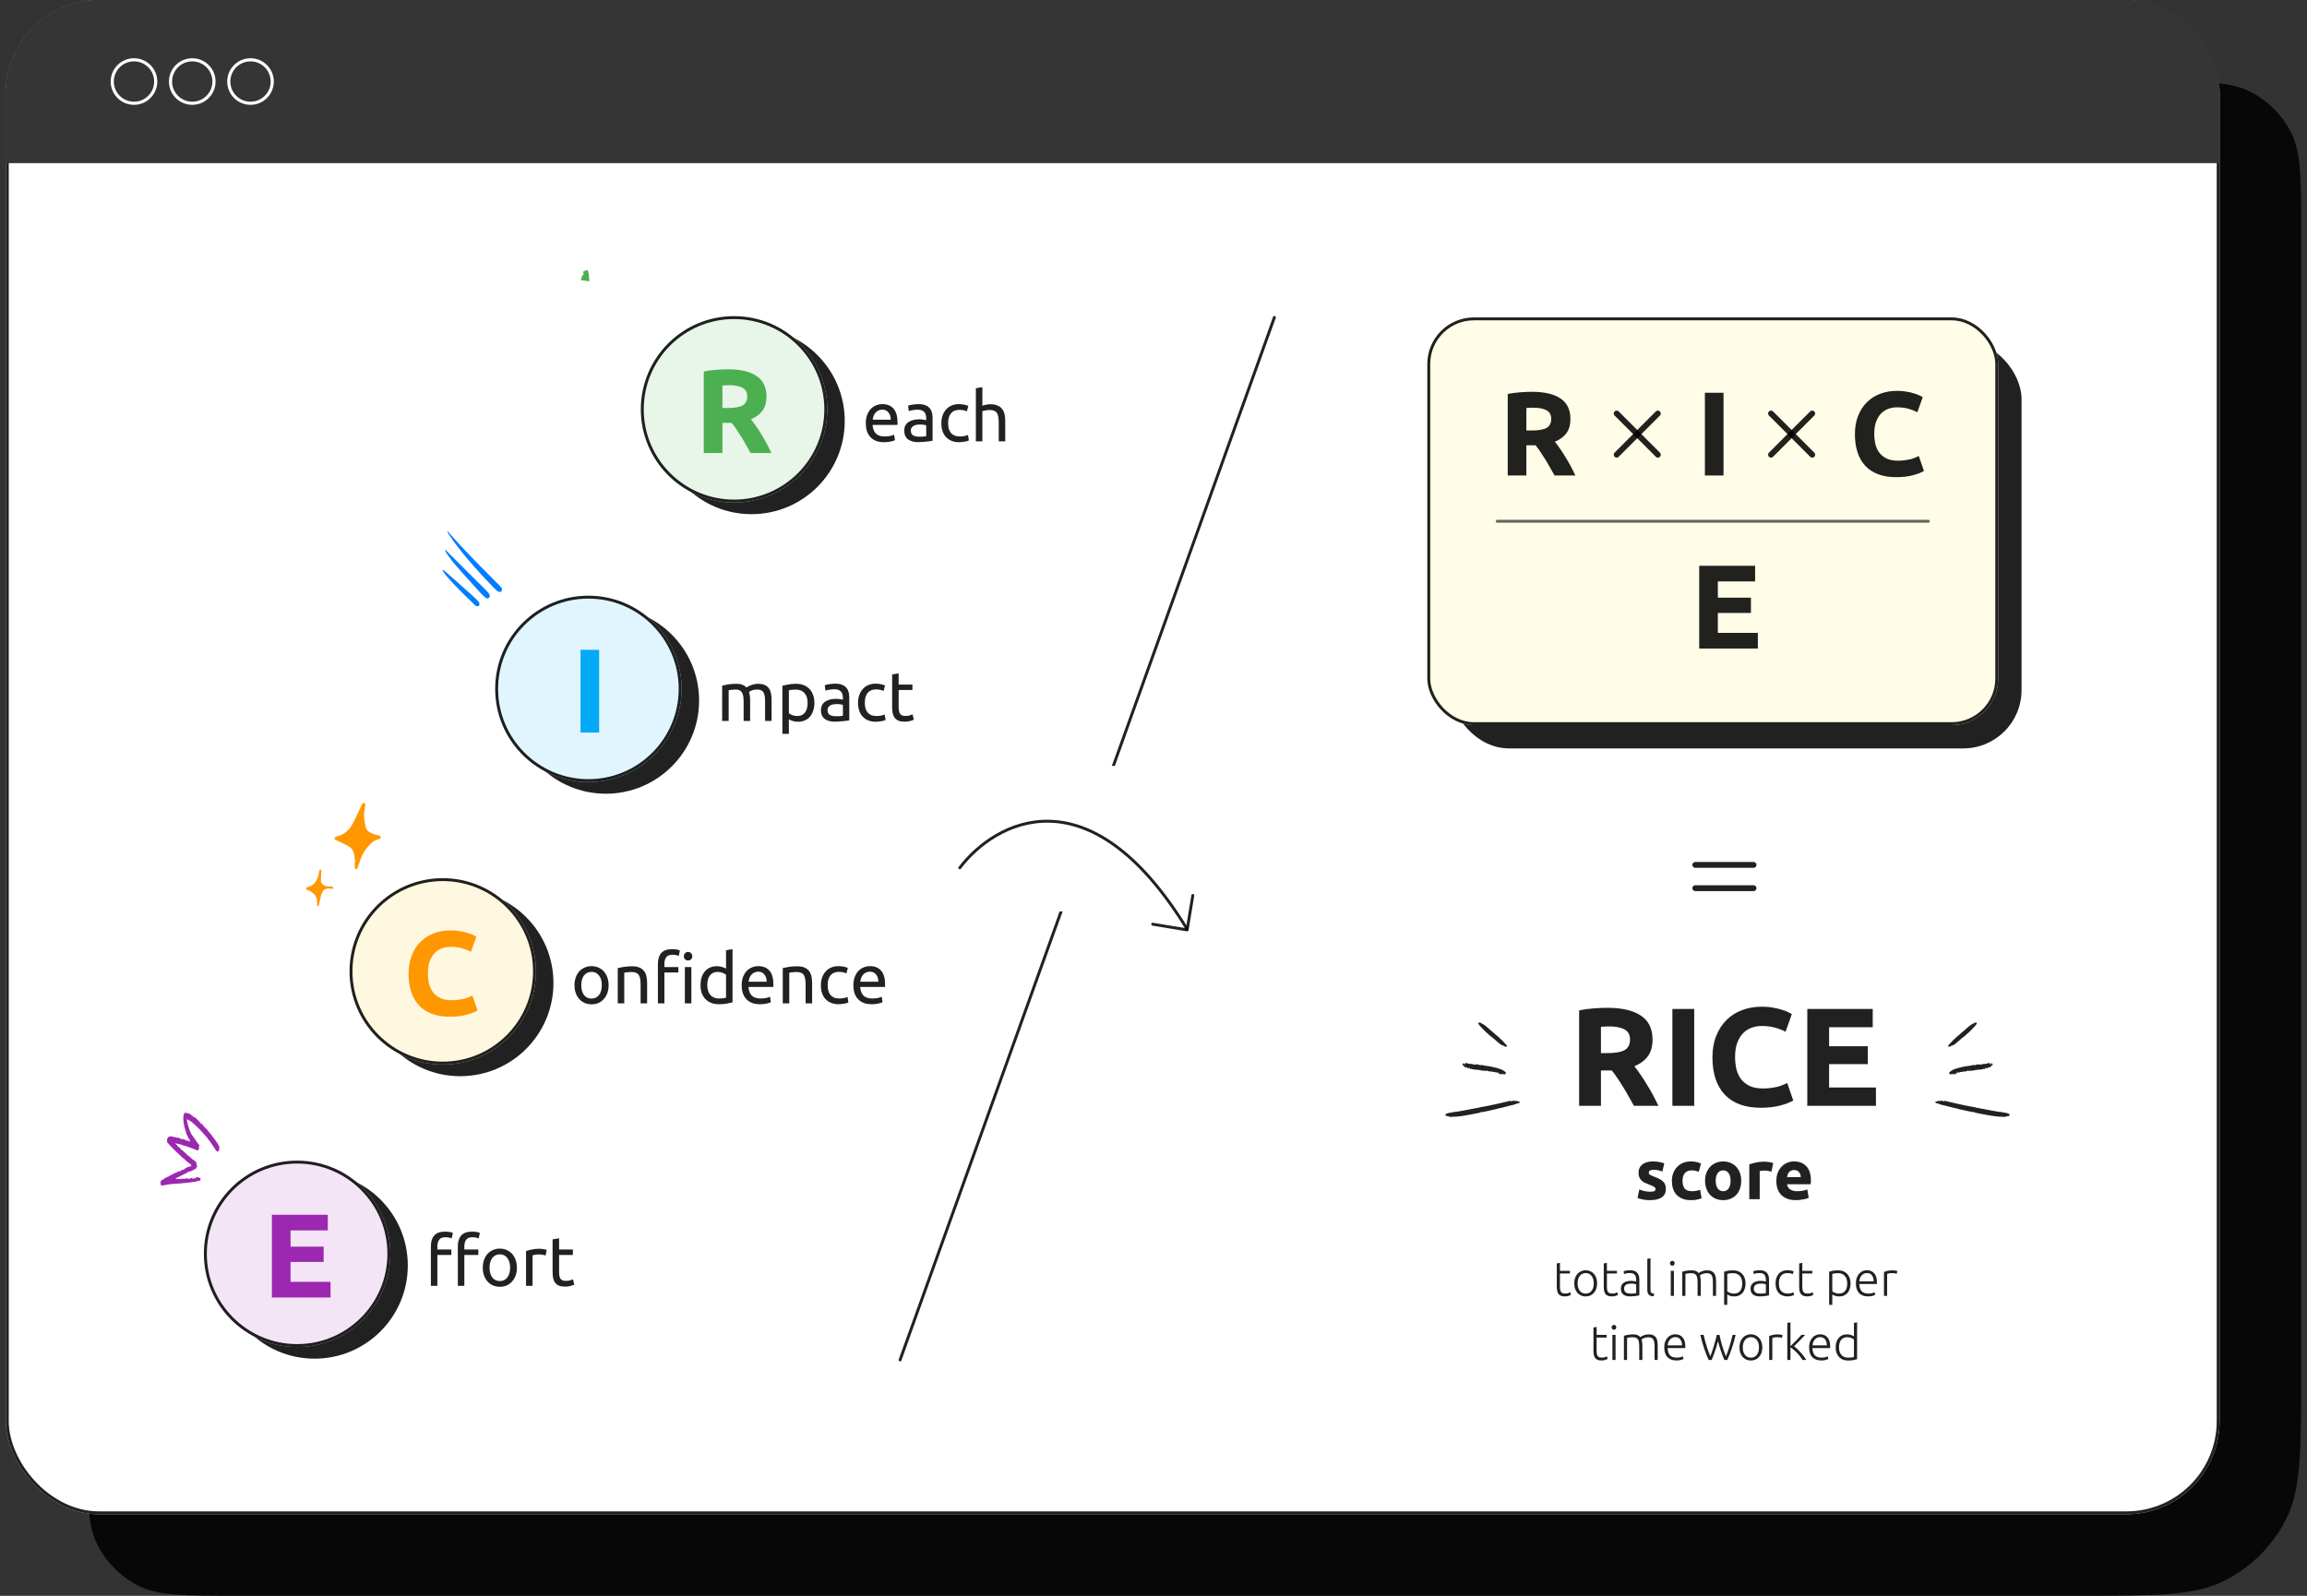 <svg width="792" height="548" viewBox="0 0 792 548" fill="none" xmlns="http://www.w3.org/2000/svg">
<rect x="0" y="0" width="792" height="548" fill="#333333" stroke="none"/>
<path d="M30 79.2C30 61.278 30 52.318 33.488 45.472C36.556 39.451 41.451 34.556 47.472 31.488C54.318 28 63.278 28 81.2 28H738.8C756.722 28 765.682 28 772.528 31.488C778.549 34.556 783.444 39.451 786.512 45.472C790 52.318 790 61.278 790 79.2V471.2C790 498.083 790 511.524 784.768 521.792C780.166 530.823 772.823 538.166 763.792 542.768C753.524 548 740.083 548 713.2 548H81.2C63.278 548 54.318 548 47.472 544.512C41.451 541.444 36.556 536.549 33.488 530.528C30 523.683 30 514.722 30 496.8V79.2Z" fill="black" fill-opacity="0.87"/>
<rect x="2" width="760" height="520" rx="32" fill="white"/>
<rect x="2.5" y="0.5" width="759" height="519" rx="31.5" stroke="black" stroke-opacity="0.87"/>
<path d="M2 32C2 14.327 16.327 0 34 0H730C747.673 0 762 14.327 762 32V56H2V32Z" fill="#121212"/>
<path d="M2 32C2 14.327 16.327 0 34 0H730C747.673 0 762 14.327 762 32V56H2V32Z" fill="url(#paint0_linear_13890_6994)"/>
<circle cx="46" cy="28" r="7.462" stroke="white" stroke-width="1.075"/>
<circle cx="66" cy="28" r="7.462" stroke="white" stroke-width="1.075"/>
<circle cx="86" cy="28" r="7.462" stroke="white" stroke-width="1.075"/>
<path d="M437.5 109L309 467" stroke="black" stroke-opacity="0.87" stroke-linecap="round"/>
<path d="M551.865 346.081C556.857 346.081 560.681 346.977 563.337 348.769C565.993 350.529 567.321 353.281 567.321 357.025C567.321 359.361 566.777 361.265 565.689 362.737C564.633 364.177 563.097 365.313 561.081 366.145C561.753 366.977 562.457 367.937 563.193 369.025C563.929 370.081 564.649 371.201 565.353 372.385C566.089 373.537 566.793 374.753 567.465 376.033C568.137 377.281 568.761 378.513 569.337 379.729H560.937C560.329 378.641 559.705 377.537 559.065 376.417C558.457 375.297 557.817 374.209 557.145 373.153C556.505 372.097 555.865 371.105 555.225 370.177C554.585 369.217 553.945 368.353 553.305 367.585H549.609V379.729H542.121V346.945C543.753 346.625 545.433 346.401 547.161 346.273C548.921 346.145 550.489 346.081 551.865 346.081ZM552.297 352.465C551.753 352.465 551.257 352.481 550.809 352.513C550.393 352.545 549.993 352.577 549.609 352.609V361.633H551.721C554.537 361.633 556.553 361.281 557.769 360.577C558.985 359.873 559.593 358.673 559.593 356.977C559.593 355.345 558.969 354.193 557.721 353.521C556.505 352.817 554.697 352.465 552.297 352.465ZM574.137 346.465H581.625V379.729H574.137V346.465ZM604.492 380.401C599.084 380.401 594.956 378.897 592.108 375.889C589.292 372.881 587.884 368.609 587.884 363.073C587.884 360.321 588.316 357.873 589.18 355.729C590.044 353.553 591.228 351.729 592.732 350.257C594.236 348.753 596.028 347.617 598.108 346.849C600.188 346.081 602.444 345.697 604.876 345.697C606.284 345.697 607.564 345.809 608.716 346.033C609.868 346.225 610.876 346.465 611.74 346.753C612.604 347.009 613.324 347.281 613.9 347.569C614.476 347.857 614.892 348.081 615.148 348.241L612.988 354.289C611.964 353.745 610.764 353.281 609.388 352.897C608.044 352.513 606.508 352.321 604.78 352.321C603.628 352.321 602.492 352.513 601.372 352.897C600.284 353.281 599.308 353.905 598.444 354.769C597.612 355.601 596.94 356.689 596.428 358.033C595.916 359.377 595.66 361.009 595.66 362.929C595.66 364.465 595.82 365.905 596.14 367.249C596.492 368.561 597.036 369.697 597.772 370.657C598.54 371.617 599.532 372.385 600.748 372.961C601.964 373.505 603.436 373.777 605.164 373.777C606.252 373.777 607.228 373.713 608.092 373.585C608.956 373.457 609.724 373.313 610.396 373.153C611.068 372.961 611.66 372.753 612.172 372.529C612.684 372.305 613.148 372.097 613.564 371.905L615.628 377.905C614.572 378.545 613.084 379.121 611.164 379.633C609.244 380.145 607.02 380.401 604.492 380.401ZM620.449 379.729V346.465H642.913V352.753H627.937V359.281H641.233V365.425H627.937V373.441H644.017V379.729H620.449Z" fill="black" fill-opacity="0.87"/>
<path d="M566.542 409.225C567.198 409.225 567.662 409.161 567.934 409.033C568.206 408.905 568.342 408.657 568.342 408.289C568.342 408.001 568.166 407.753 567.814 407.545C567.462 407.321 566.926 407.073 566.206 406.801C565.646 406.593 565.134 406.377 564.67 406.153C564.222 405.929 563.838 405.665 563.518 405.361C563.198 405.041 562.95 404.665 562.774 404.233C562.598 403.801 562.51 403.281 562.51 402.673C562.51 401.489 562.95 400.553 563.83 399.865C564.71 399.177 565.918 398.833 567.454 398.833C568.222 398.833 568.958 398.905 569.662 399.049C570.366 399.177 570.926 399.321 571.342 399.481L570.718 402.265C570.302 402.121 569.846 401.993 569.35 401.881C568.87 401.769 568.326 401.713 567.718 401.713C566.598 401.713 566.038 402.025 566.038 402.649C566.038 402.793 566.062 402.921 566.11 403.033C566.158 403.145 566.254 403.257 566.398 403.369C566.542 403.465 566.734 403.577 566.974 403.705C567.23 403.817 567.55 403.945 567.934 404.089C568.718 404.377 569.366 404.665 569.878 404.953C570.39 405.225 570.79 405.529 571.078 405.865C571.382 406.185 571.59 406.545 571.702 406.945C571.83 407.345 571.894 407.809 571.894 408.337C571.894 409.585 571.422 410.529 570.478 411.169C569.55 411.809 568.23 412.129 566.518 412.129C565.398 412.129 564.462 412.033 563.71 411.841C562.974 411.649 562.462 411.489 562.174 411.361L562.774 408.457C563.382 408.697 564.006 408.889 564.646 409.033C565.286 409.161 565.918 409.225 566.542 409.225ZM573.967 405.481C573.967 404.569 574.111 403.713 574.399 402.913C574.703 402.097 575.135 401.393 575.695 400.801C576.255 400.193 576.935 399.713 577.735 399.361C578.535 399.009 579.447 398.833 580.471 398.833C581.143 398.833 581.759 398.897 582.319 399.025C582.879 399.137 583.423 399.305 583.951 399.529L583.207 402.385C582.871 402.257 582.503 402.145 582.103 402.049C581.703 401.953 581.255 401.905 580.759 401.905C579.703 401.905 578.911 402.233 578.383 402.889C577.871 403.545 577.615 404.409 577.615 405.481C577.615 406.617 577.855 407.497 578.335 408.121C578.831 408.745 579.687 409.057 580.903 409.057C581.335 409.057 581.799 409.017 582.295 408.937C582.791 408.857 583.247 408.729 583.663 408.553L584.167 411.481C583.751 411.657 583.231 411.809 582.607 411.937C581.983 412.065 581.295 412.129 580.543 412.129C579.391 412.129 578.399 411.961 577.567 411.625C576.735 411.273 576.047 410.801 575.503 410.209C574.975 409.617 574.583 408.921 574.327 408.121C574.087 407.305 573.967 406.425 573.967 405.481ZM597.765 405.457C597.765 406.449 597.621 407.361 597.333 408.193C597.045 409.009 596.629 409.713 596.085 410.305C595.541 410.881 594.885 411.329 594.117 411.649C593.365 411.969 592.517 412.129 591.573 412.129C590.645 412.129 589.797 411.969 589.029 411.649C588.277 411.329 587.629 410.881 587.085 410.305C586.541 409.713 586.117 409.009 585.813 408.193C585.509 407.361 585.357 406.449 585.357 405.457C585.357 404.465 585.509 403.561 585.813 402.745C586.133 401.929 586.565 401.233 587.109 400.657C587.669 400.081 588.325 399.633 589.077 399.313C589.845 398.993 590.677 398.833 591.573 398.833C592.485 398.833 593.317 398.993 594.069 399.313C594.837 399.633 595.493 400.081 596.037 400.657C596.581 401.233 597.005 401.929 597.309 402.745C597.613 403.561 597.765 404.465 597.765 405.457ZM594.117 405.457C594.117 404.353 593.893 403.489 593.445 402.865C593.013 402.225 592.389 401.905 591.573 401.905C590.757 401.905 590.125 402.225 589.677 402.865C589.229 403.489 589.005 404.353 589.005 405.457C589.005 406.561 589.229 407.441 589.677 408.097C590.125 408.737 590.757 409.057 591.573 409.057C592.389 409.057 593.013 408.737 593.445 408.097C593.893 407.441 594.117 406.561 594.117 405.457ZM608.143 402.337C607.823 402.257 607.447 402.177 607.015 402.097C606.583 402.001 606.119 401.953 605.623 401.953C605.399 401.953 605.127 401.977 604.807 402.025C604.503 402.057 604.271 402.097 604.111 402.145V411.793H600.535V399.841C601.175 399.617 601.927 399.409 602.791 399.217C603.671 399.009 604.647 398.905 605.719 398.905C605.911 398.905 606.143 398.921 606.415 398.953C606.687 398.969 606.959 399.001 607.231 399.049C607.503 399.081 607.775 399.129 608.047 399.193C608.319 399.241 608.551 399.305 608.743 399.385L608.143 402.337ZM609.826 405.577C609.826 404.457 609.994 403.481 610.33 402.649C610.682 401.801 611.138 401.097 611.698 400.537C612.258 399.977 612.898 399.553 613.618 399.265C614.354 398.977 615.106 398.833 615.874 398.833C617.666 398.833 619.082 399.385 620.122 400.489C621.162 401.577 621.682 403.185 621.682 405.313C621.682 405.521 621.674 405.753 621.658 406.009C621.642 406.249 621.626 406.465 621.61 406.657H613.498C613.578 407.393 613.922 407.977 614.53 408.409C615.138 408.841 615.954 409.057 616.978 409.057C617.634 409.057 618.274 409.001 618.898 408.889C619.538 408.761 620.058 408.609 620.458 408.433L620.938 411.337C620.746 411.433 620.49 411.529 620.17 411.625C619.85 411.721 619.49 411.801 619.09 411.865C618.706 411.945 618.29 412.009 617.842 412.057C617.394 412.105 616.946 412.129 616.498 412.129C615.362 412.129 614.37 411.961 613.522 411.625C612.69 411.289 611.994 410.833 611.434 410.257C610.89 409.665 610.482 408.969 610.21 408.169C609.954 407.369 609.826 406.505 609.826 405.577ZM618.226 404.209C618.21 403.905 618.154 403.609 618.058 403.321C617.978 403.033 617.842 402.777 617.65 402.553C617.474 402.329 617.242 402.145 616.954 402.001C616.682 401.857 616.338 401.785 615.922 401.785C615.522 401.785 615.178 401.857 614.89 402.001C614.602 402.129 614.362 402.305 614.17 402.529C613.978 402.753 613.826 403.017 613.714 403.321C613.618 403.609 613.546 403.905 613.498 404.209H618.226Z" fill="black" fill-opacity="0.87"/>
<path fill-rule="evenodd" clip-rule="evenodd" d="M519.292 378.016L519.848 377.958C519.956 378.016 520.068 378.076 520.182 378.137C520.258 378.097 520.313 378.069 520.396 378.025C520.607 378.055 520.826 378.086 521.041 378.116C521.074 378.187 521.103 378.248 521.133 378.313C521.26 378.267 521.36 378.23 521.453 378.197C521.597 378.303 521.724 378.397 521.862 378.498C521.827 378.507 521.742 378.529 521.629 378.558L521.645 378.717C521.235 378.823 520.935 379.015 520.457 379.009C520.444 379.153 520.156 379.23 519.972 379.267C519.536 379.356 519.182 379.547 518.768 379.594C518.284 379.648 517.929 379.803 517.513 379.899C517.014 380.015 516.501 380.137 516.008 380.274C515.528 380.408 515.025 380.57 514.463 380.62C513.599 380.938 512.571 381.071 511.629 381.299C510.895 381.476 510.157 381.679 509.357 381.788C509.079 381.826 508.826 381.981 508.515 381.823C508.321 382.016 508.082 382.136 507.666 382.173C507.373 382.199 507.07 382.261 506.794 382.331C506.07 382.514 505.308 382.627 504.564 382.773C503.881 382.907 503.175 383.002 502.506 383.138C501.605 383.321 500.703 383.352 499.807 383.47C499.649 383.491 499.481 383.451 499.313 383.458C499.131 383.465 498.901 383.528 498.773 383.503C498.606 383.471 498.491 383.528 498.359 383.53C498.163 383.533 497.97 383.528 497.736 383.527C497.644 383.47 497.354 383.473 497.341 383.343C497.338 383.311 497.19 383.263 497.12 383.272C496.593 383.34 496.451 383.161 496.205 383.023C496.084 382.719 496.409 382.462 497.065 382.257C497.151 382.23 497.242 382.203 497.336 382.187C497.705 382.122 498.103 382.087 498.44 381.994C498.811 381.891 499.179 381.858 499.558 381.815C499.922 381.773 500.355 381.774 500.629 381.675C500.934 381.565 501.337 381.648 501.545 381.47C501.804 381.559 502.03 381.362 502.281 381.392C502.534 381.265 502.866 381.285 503.152 381.226C503.417 381.172 503.692 381.128 503.946 381.071C504.782 380.885 505.634 380.738 506.496 380.604C506.856 380.42 507.388 380.504 507.778 380.334C508.113 380.189 508.578 380.161 508.976 380.08C509.428 379.988 509.903 379.905 510.368 379.823C510.803 379.746 511.228 379.648 511.665 379.566C512.308 379.446 512.914 379.258 513.583 379.167C513.85 378.991 514.309 379.071 514.634 378.924C514.908 378.801 515.325 378.742 515.666 378.682C516.497 378.536 517.219 378.28 518.025 378.117C518.216 378.079 518.407 378.039 518.627 377.994C518.666 378.076 518.695 378.137 518.74 378.234C518.932 378.159 519.085 378.098 519.292 378.016Z" fill="black" fill-opacity="0.87"/>
<path fill-rule="evenodd" clip-rule="evenodd" d="M510.821 367.769C510.788 367.796 510.759 367.82 510.73 367.844C510.652 367.743 510.573 367.641 510.475 367.516C510.437 367.607 510.412 367.666 510.372 367.76C510.194 367.741 509.953 367.775 509.827 367.69C509.622 367.552 509.489 367.75 509.311 367.697C509.15 367.649 508.916 367.712 508.799 367.636C508.608 367.512 508.416 367.581 508.233 367.542C508.053 367.504 507.882 367.433 507.694 367.372C507.594 367.399 507.475 367.43 507.319 367.471C507.26 367.38 507.202 367.288 507.1 367.129C507.038 367.297 507.017 367.352 506.984 367.442C506.427 367.174 505.758 367.326 505.2 367.091C505.186 367.038 505.174 366.992 505.141 366.87C505.092 366.991 505.071 367.042 505.046 367.102C504.905 367.071 504.754 367.037 504.596 367.003C504.586 366.923 504.575 366.843 504.56 366.726C504.502 366.761 504.467 366.783 504.413 366.815C504.347 366.787 504.271 366.755 504.163 366.71C504.121 366.788 504.086 366.856 504.051 366.921C503.916 366.841 503.78 366.76 503.619 366.665C503.613 366.618 503.602 366.538 503.589 366.434C503.449 366.493 503.323 366.546 503.161 366.614C502.949 366.355 502.513 366.236 502.377 365.889C502.432 365.837 502.472 365.801 502.512 365.764C502.395 365.667 502.342 365.694 502.218 365.913C502.179 365.915 502.139 365.92 502.1 365.918C502.084 365.917 502.069 365.9 502.017 365.867C502.055 365.794 502.097 365.713 502.144 365.624C502.105 365.54 502.061 365.444 502 365.313C502.154 365.36 502.249 365.389 502.365 365.424C502.329 365.303 502.301 365.213 502.255 365.061C502.468 365.141 502.601 365.191 502.752 365.248C502.717 365.284 502.684 365.318 502.643 365.36C502.748 365.404 502.853 365.449 502.983 365.504V365.162C503.121 365.103 503.238 365.054 503.364 365C503.652 365.1 503.946 365.202 504.245 365.306C504.379 365.263 504.893 365.318 505.126 365.406C505.167 365.375 505.209 365.343 505.273 365.295C505.396 365.344 505.531 365.398 505.673 365.454C505.634 365.491 505.597 365.527 505.56 365.562C505.587 365.578 505.624 365.617 505.644 365.611C505.876 365.551 506.094 365.403 506.347 365.6C506.393 365.637 506.557 365.569 506.666 365.549C507.167 365.453 507.626 365.513 508.03 365.784C508.124 365.763 508.228 365.719 508.33 365.721C508.451 365.723 508.643 365.815 508.678 365.78C508.86 365.597 508.955 365.819 509.09 365.821C509.223 365.822 509.345 365.828 509.485 365.882C509.721 365.972 510.001 365.991 510.266 366.019C511.156 366.113 512.025 366.269 512.885 366.494C513.548 366.668 514.224 366.811 514.862 367.042C515.291 367.198 515.758 367.343 516.096 367.597C516.401 367.827 516.762 368.03 517 368.358C516.967 368.402 516.926 368.455 516.88 368.516C516.905 368.541 516.942 368.576 516.984 368.616C516.841 368.73 516.695 368.845 516.532 368.974C516.346 368.927 516.152 368.862 516.043 368.638C516.02 368.766 516.004 368.859 515.986 368.96H515.813C515.782 368.894 515.756 368.835 515.728 368.776C515.663 368.81 515.603 368.843 515.521 368.886C515.46 368.848 515.4 368.81 515.34 368.773C515.248 368.845 515.149 368.922 515.048 369C514.9 368.848 514.798 368.712 514.66 368.609C514.526 368.509 514.246 368.605 514.182 368.348C514.207 368.316 514.247 368.263 514.311 368.181C514.184 368.175 514.068 368.17 513.906 368.164C513.987 368.239 514.025 368.275 514.106 368.351C513.952 368.345 513.824 368.369 513.738 368.33C513.533 368.237 513.323 368.188 513.1 368.137C512.89 368.09 512.688 368.069 512.476 368.051C512.289 368.034 512.106 367.974 511.918 367.956C511.72 367.937 511.513 367.966 511.319 367.935C511.145 367.907 510.985 367.826 510.821 367.769Z" fill="black" fill-opacity="0.87"/>
<path fill-rule="evenodd" clip-rule="evenodd" d="M507.479 351.445L507.576 351.163C507.856 351.125 508.151 351.161 508.559 351.324C508.587 351.369 508.638 351.451 508.699 351.547C509.207 351.57 509.28 351.927 509.658 352.005C510.121 352.351 510.428 352.715 510.912 353.044C510.982 353.092 511.024 353.152 511.078 353.206C511.459 353.588 511.905 353.956 512.377 354.322C512.702 354.573 512.982 354.839 513.258 355.102C513.56 355.388 513.881 355.667 514.277 355.931C514.348 355.978 514.388 356.039 514.444 356.093C514.665 356.309 514.854 356.533 515.118 356.737C515.331 356.902 515.471 357.071 515.653 357.235C515.967 357.519 516.207 357.816 516.474 358.107C516.743 358.401 517.023 358.694 517.265 358.989C517.366 359.111 517.381 359.237 517.437 359.366C517.201 359.381 517.003 359.394 516.697 359.415C516.481 359.4 516.444 359.187 516.225 359.066C516.139 359.068 516.061 359.069 516.008 359.07C515.743 358.948 515.494 358.833 515.131 358.666C514.465 358.096 513.68 357.464 512.966 356.813C512.627 356.504 512.233 356.188 511.799 355.888C511.488 355.673 511.275 355.423 511.007 355.189C510.298 354.571 509.588 353.943 509.027 353.311C508.5 352.717 507.808 352.127 507.479 351.445Z" fill="black" fill-opacity="0.87"/>
<path fill-rule="evenodd" clip-rule="evenodd" d="M666.849 378.016L666.293 377.958C666.185 378.016 666.073 378.076 665.959 378.137C665.883 378.097 665.828 378.069 665.745 378.025C665.533 378.055 665.315 378.086 665.1 378.116C665.066 378.187 665.037 378.248 665.007 378.313C664.881 378.267 664.781 378.23 664.688 378.197C664.543 378.303 664.416 378.397 664.279 378.498C664.313 378.507 664.399 378.529 664.512 378.558L664.495 378.717C664.906 378.823 665.205 379.015 665.683 379.009C665.696 379.153 665.984 379.23 666.168 379.267C666.604 379.356 666.959 379.547 667.373 379.594C667.856 379.648 668.211 379.803 668.627 379.899C669.126 380.015 669.64 380.137 670.132 380.274C670.613 380.408 671.116 380.57 671.678 380.62C672.541 380.938 673.569 381.071 674.512 381.299C675.246 381.476 675.984 381.679 676.784 381.788C677.062 381.826 677.315 381.981 677.625 381.823C677.819 382.016 678.058 382.136 678.475 382.173C678.767 382.199 679.071 382.261 679.347 382.331C680.071 382.514 680.833 382.627 681.577 382.773C682.259 382.907 682.966 383.002 683.635 383.138C684.536 383.321 685.438 383.352 686.334 383.47C686.492 383.491 686.66 383.451 686.828 383.458C687.009 383.465 687.24 383.528 687.368 383.503C687.534 383.471 687.649 383.528 687.782 383.53C687.978 383.533 688.171 383.528 688.405 383.527C688.497 383.47 688.786 383.473 688.799 383.343C688.802 383.311 688.951 383.263 689.02 383.272C689.548 383.34 689.69 383.161 689.935 383.023C690.057 382.719 689.732 382.462 689.076 382.257C688.99 382.23 688.898 382.203 688.804 382.187C688.435 382.122 688.038 382.087 687.701 381.994C687.33 381.891 686.961 381.858 686.583 381.815C686.219 381.773 685.786 381.774 685.512 381.675C685.207 381.565 684.804 381.648 684.595 381.47C684.337 381.559 684.111 381.362 683.86 381.392C683.607 381.265 683.274 381.285 682.988 381.226C682.723 381.172 682.449 381.128 682.195 381.071C681.358 380.885 680.506 380.738 679.645 380.604C679.285 380.42 678.752 380.504 678.363 380.334C678.028 380.189 677.562 380.161 677.165 380.08C676.713 379.988 676.238 379.905 675.773 379.823C675.338 379.746 674.912 379.648 674.476 379.566C673.832 379.446 673.227 379.258 672.558 379.167C672.29 378.991 671.832 379.071 671.506 378.924C671.233 378.801 670.816 378.742 670.475 378.682C669.644 378.536 668.922 378.28 668.116 378.117C667.925 378.079 667.734 378.039 667.513 377.994C667.475 378.076 667.446 378.137 667.4 378.234C667.209 378.159 667.056 378.098 666.849 378.016Z" fill="black" fill-opacity="0.87"/>
<path fill-rule="evenodd" clip-rule="evenodd" d="M675.32 367.769C675.353 367.796 675.382 367.82 675.41 367.844C675.489 367.743 675.568 367.641 675.665 367.516C675.704 367.607 675.729 367.666 675.768 367.76C675.947 367.741 676.188 367.775 676.314 367.69C676.518 367.552 676.652 367.75 676.83 367.697C676.991 367.649 677.224 367.712 677.341 367.636C677.532 367.512 677.725 367.581 677.908 367.542C678.088 367.504 678.258 367.433 678.446 367.372C678.547 367.399 678.666 367.43 678.822 367.471C678.881 367.38 678.938 367.288 679.04 367.129C679.103 367.297 679.123 367.352 679.157 367.442C679.714 367.174 680.382 367.326 680.94 367.091C680.954 367.038 680.967 366.992 681 366.87C681.049 366.991 681.07 367.042 681.094 367.102C681.236 367.071 681.387 367.037 681.544 367.003C681.555 366.923 681.565 366.843 681.581 366.726C681.639 366.761 681.674 366.783 681.728 366.815C681.794 366.787 681.87 366.755 681.978 366.71C682.019 366.788 682.055 366.856 682.089 366.921C682.225 366.841 682.361 366.76 682.521 366.665C682.528 366.618 682.538 366.538 682.552 366.434C682.692 366.493 682.817 366.546 682.979 366.614C683.192 366.355 683.627 366.236 683.764 365.889C683.708 365.837 683.669 365.801 683.629 365.764C683.745 365.667 683.799 365.694 683.922 365.913C683.962 365.915 684.002 365.92 684.041 365.918C684.057 365.917 684.071 365.9 684.123 365.867C684.085 365.794 684.043 365.713 683.997 365.624C684.035 365.54 684.08 365.444 684.141 365.313C683.986 365.36 683.892 365.389 683.775 365.424C683.812 365.303 683.839 365.213 683.886 365.061C683.672 365.141 683.54 365.191 683.389 365.248C683.424 365.284 683.457 365.318 683.497 365.36C683.393 365.404 683.287 365.449 683.158 365.504V365.162C683.02 365.103 682.903 365.054 682.777 365C682.489 365.1 682.195 365.202 681.895 365.306C681.761 365.263 681.248 365.318 681.015 365.406C680.974 365.375 680.932 365.343 680.868 365.295C680.744 365.344 680.61 365.398 680.468 365.454C680.507 365.491 680.544 365.527 680.58 365.562C680.553 365.578 680.517 365.617 680.496 365.611C680.265 365.551 680.046 365.403 679.794 365.6C679.747 365.637 679.583 365.569 679.474 365.549C678.974 365.453 678.515 365.513 678.111 365.784C678.016 365.763 677.913 365.719 677.81 365.721C677.69 365.723 677.497 365.815 677.462 365.78C677.281 365.597 677.186 365.819 677.05 365.821C676.918 365.822 676.796 365.828 676.656 365.882C676.42 365.972 676.14 365.991 675.875 366.019C674.985 366.113 674.115 366.269 673.256 366.494C672.593 366.668 671.917 366.811 671.279 367.042C670.849 367.198 670.382 367.343 670.045 367.597C669.74 367.827 669.378 368.03 669.141 368.358C669.174 368.402 669.214 368.455 669.261 368.516C669.235 368.541 669.199 368.576 669.157 368.616C669.3 368.73 669.445 368.845 669.609 368.974C669.794 368.927 669.988 368.862 670.097 368.638C670.12 368.766 670.137 368.859 670.155 368.96H670.328C670.359 368.894 670.385 368.835 670.412 368.776C670.478 368.81 670.538 368.843 670.62 368.886C670.681 368.848 670.741 368.81 670.8 368.773C670.893 368.845 670.991 368.922 671.093 369C671.24 368.848 671.343 368.712 671.481 368.609C671.615 368.509 671.895 368.605 671.958 368.348C671.934 368.316 671.893 368.263 671.83 368.181C671.956 368.175 672.073 368.17 672.235 368.164C672.154 368.239 672.116 368.275 672.035 368.351C672.189 368.345 672.316 368.369 672.403 368.33C672.607 368.237 672.817 368.188 673.041 368.137C673.251 368.09 673.453 368.069 673.664 368.051C673.852 368.034 674.034 367.974 674.222 367.956C674.421 367.937 674.628 367.966 674.822 367.935C674.995 367.907 675.156 367.826 675.32 367.769Z" fill="black" fill-opacity="0.87"/>
<path fill-rule="evenodd" clip-rule="evenodd" d="M678.662 351.445L678.564 351.163C678.285 351.125 677.99 351.161 677.582 351.324C677.554 351.369 677.502 351.451 677.442 351.547C676.934 351.57 676.861 351.927 676.482 352.005C676.02 352.351 675.712 352.715 675.229 353.044C675.158 353.092 675.117 353.152 675.063 353.206C674.681 353.588 674.236 353.956 673.764 354.322C673.439 354.573 673.159 354.839 672.882 355.102C672.581 355.388 672.26 355.667 671.864 355.931C671.792 355.978 671.753 356.039 671.697 356.093C671.476 356.309 671.287 356.533 671.023 356.737C670.81 356.902 670.67 357.071 670.488 357.235C670.174 357.519 669.933 357.816 669.666 358.107C669.397 358.401 669.117 358.694 668.876 358.989C668.775 359.111 668.76 359.237 668.704 359.366C668.939 359.381 669.138 359.394 669.444 359.415C669.66 359.4 669.697 359.187 669.916 359.066C670.002 359.068 670.079 359.069 670.132 359.07C670.397 358.948 670.647 358.833 671.01 358.666C671.675 358.096 672.461 357.464 673.174 356.813C673.514 356.504 673.908 356.188 674.342 355.888C674.652 355.673 674.866 355.423 675.133 355.189C675.842 354.571 676.552 353.943 677.113 353.311C677.64 352.717 678.332 352.127 678.662 351.445Z" fill="black" fill-opacity="0.87"/>
<rect x="325" y="263" width="93" height="50" fill="white"/>
<path d="M535.535 436.395H538.964V437.31H535.535V441.887C535.535 442.376 535.574 442.775 535.652 443.086C535.74 443.385 535.862 443.619 536.018 443.785C536.173 443.951 536.362 444.062 536.584 444.118C536.806 444.173 537.05 444.201 537.316 444.201C537.771 444.201 538.137 444.151 538.415 444.051C538.692 443.94 538.908 443.84 539.064 443.752L539.33 444.65C539.175 444.75 538.903 444.867 538.515 445C538.126 445.122 537.704 445.183 537.25 445.183C536.717 445.183 536.268 445.117 535.901 444.983C535.546 444.839 535.258 444.628 535.036 444.351C534.825 444.062 534.675 443.707 534.586 443.286C534.498 442.864 534.453 442.365 534.453 441.788V433.865L535.535 433.665V436.395ZM548.297 440.706C548.297 441.383 548.197 441.998 547.997 442.553C547.809 443.108 547.537 443.58 547.182 443.968C546.838 444.356 546.427 444.662 545.95 444.883C545.473 445.094 544.946 445.2 544.369 445.2C543.792 445.2 543.265 445.094 542.787 444.883C542.31 444.662 541.894 444.356 541.539 443.968C541.195 443.58 540.923 443.108 540.724 442.553C540.535 441.998 540.441 441.383 540.441 440.706C540.441 440.029 540.535 439.413 540.724 438.858C540.923 438.303 541.195 437.832 541.539 437.443C541.894 437.044 542.31 436.739 542.787 436.528C543.265 436.306 543.792 436.195 544.369 436.195C544.946 436.195 545.473 436.306 545.95 436.528C546.427 436.739 546.838 437.044 547.182 437.443C547.537 437.832 547.809 438.303 547.997 438.858C548.197 439.413 548.297 440.029 548.297 440.706ZM547.148 440.706C547.148 439.629 546.899 438.775 546.399 438.142C545.9 437.499 545.223 437.177 544.369 437.177C543.514 437.177 542.837 437.499 542.338 438.142C541.839 438.775 541.589 439.629 541.589 440.706C541.589 441.782 541.839 442.636 542.338 443.269C542.837 443.901 543.514 444.218 544.369 444.218C545.223 444.218 545.9 443.901 546.399 443.269C546.899 442.636 547.148 441.782 547.148 440.706ZM551.66 436.395H555.088V437.31H551.66V441.887C551.66 442.376 551.698 442.775 551.776 443.086C551.865 443.385 551.987 443.619 552.142 443.785C552.298 443.951 552.486 444.062 552.708 444.118C552.93 444.173 553.174 444.201 553.44 444.201C553.895 444.201 554.262 444.151 554.539 444.051C554.816 443.94 555.033 443.84 555.188 443.752L555.454 444.65C555.299 444.75 555.027 444.867 554.639 445C554.25 445.122 553.829 445.183 553.374 445.183C552.841 445.183 552.392 445.117 552.026 444.983C551.671 444.839 551.382 444.628 551.16 444.351C550.949 444.062 550.8 443.707 550.711 443.286C550.622 442.864 550.578 442.365 550.578 441.788V433.865L551.66 433.665V436.395ZM559.794 444.218C560.216 444.218 560.582 444.207 560.893 444.184C561.214 444.151 561.486 444.112 561.708 444.068V441.039C561.586 440.983 561.392 440.928 561.126 440.872C560.859 440.806 560.493 440.772 560.027 440.772C559.761 440.772 559.483 440.794 559.195 440.839C558.906 440.872 558.64 440.955 558.396 441.089C558.152 441.211 557.952 441.383 557.797 441.605C557.641 441.826 557.564 442.121 557.564 442.487C557.564 442.808 557.614 443.08 557.713 443.302C557.824 443.524 557.974 443.702 558.163 443.835C558.363 443.968 558.596 444.068 558.862 444.134C559.139 444.19 559.45 444.218 559.794 444.218ZM559.694 436.195C560.26 436.195 560.737 436.278 561.126 436.445C561.525 436.6 561.847 436.822 562.091 437.111C562.335 437.388 562.513 437.721 562.624 438.109C562.734 438.498 562.79 438.919 562.79 439.374V444.8C562.679 444.834 562.518 444.872 562.307 444.917C562.096 444.95 561.852 444.989 561.575 445.033C561.298 445.078 560.987 445.111 560.643 445.133C560.31 445.166 559.966 445.183 559.611 445.183C559.156 445.183 558.734 445.133 558.346 445.033C557.969 444.933 557.636 444.778 557.347 444.567C557.07 444.345 556.848 444.068 556.681 443.735C556.526 443.391 556.448 442.975 556.448 442.487C556.448 442.021 556.537 441.621 556.715 441.288C556.892 440.955 557.142 440.684 557.464 440.473C557.786 440.251 558.168 440.09 558.612 439.99C559.056 439.89 559.539 439.84 560.06 439.84C560.216 439.84 560.377 439.851 560.543 439.873C560.721 439.885 560.887 439.907 561.042 439.94C561.209 439.962 561.347 439.99 561.458 440.023C561.58 440.045 561.664 440.068 561.708 440.09V439.557C561.708 439.258 561.686 438.969 561.642 438.692C561.597 438.403 561.497 438.148 561.342 437.926C561.198 437.693 560.987 437.51 560.709 437.377C560.443 437.233 560.088 437.16 559.644 437.16C559.012 437.16 558.54 437.205 558.229 437.294C557.919 437.382 557.691 437.455 557.547 437.51L557.397 436.561C557.586 436.472 557.874 436.389 558.263 436.312C558.662 436.234 559.139 436.195 559.694 436.195ZM567.73 445.15C567.364 445.139 567.042 445.089 566.764 445C566.498 444.922 566.271 444.8 566.082 444.634C565.905 444.456 565.766 444.234 565.666 443.968C565.577 443.691 565.533 443.347 565.533 442.936V432.284L566.615 432.084V442.903C566.615 443.169 566.637 443.385 566.681 443.552C566.737 443.707 566.814 443.835 566.914 443.935C567.014 444.024 567.142 444.09 567.297 444.134C567.464 444.179 567.658 444.218 567.88 444.251L567.73 445.15ZM574.661 445H573.579V436.395H574.661V445ZM574.911 433.798C574.911 434.053 574.833 434.259 574.678 434.414C574.522 434.558 574.334 434.63 574.112 434.63C573.89 434.63 573.701 434.558 573.546 434.414C573.39 434.259 573.313 434.053 573.313 433.798C573.313 433.543 573.39 433.343 573.546 433.199C573.701 433.044 573.89 432.966 574.112 432.966C574.334 432.966 574.522 433.044 574.678 433.199C574.833 433.343 574.911 433.543 574.911 433.798ZM577.529 436.694C577.851 436.606 578.267 436.506 578.777 436.395C579.299 436.284 579.97 436.228 580.791 436.228C581.879 436.228 582.667 436.545 583.155 437.177C583.21 437.133 583.316 437.061 583.471 436.961C583.637 436.85 583.843 436.739 584.087 436.628C584.331 436.517 584.614 436.423 584.936 436.345C585.269 436.267 585.635 436.228 586.034 436.228C586.689 436.228 587.216 436.328 587.615 436.528C588.026 436.717 588.342 436.988 588.564 437.344C588.786 437.688 588.936 438.104 589.014 438.592C589.091 439.08 589.13 439.613 589.13 440.19V445H588.048V440.539C588.048 439.973 588.021 439.485 587.965 439.075C587.921 438.653 587.821 438.309 587.665 438.043C587.521 437.765 587.31 437.56 587.033 437.427C586.756 437.283 586.395 437.21 585.951 437.21C585.618 437.21 585.313 437.244 585.036 437.31C584.769 437.366 584.536 437.438 584.337 437.527C584.137 437.615 583.97 437.704 583.837 437.793C583.715 437.882 583.626 437.948 583.571 437.993C583.671 438.281 583.743 438.609 583.787 438.975C583.843 439.33 583.87 439.707 583.87 440.107V445H582.789V440.539C582.789 439.973 582.761 439.485 582.705 439.075C582.661 438.653 582.561 438.309 582.406 438.043C582.25 437.765 582.028 437.56 581.74 437.427C581.463 437.283 581.091 437.21 580.625 437.21C580.103 437.21 579.659 437.238 579.293 437.294C578.938 437.349 578.711 437.399 578.611 437.443V445H577.529V436.694ZM592.98 443.452C593.08 443.53 593.202 443.613 593.346 443.702C593.501 443.791 593.679 443.874 593.878 443.951C594.078 444.029 594.295 444.096 594.528 444.151C594.761 444.196 595.005 444.218 595.26 444.218C595.793 444.218 596.236 444.129 596.592 443.951C596.958 443.763 597.252 443.513 597.474 443.202C597.696 442.881 597.857 442.509 597.956 442.087C598.056 441.654 598.106 441.2 598.106 440.722C598.106 439.591 597.823 438.725 597.257 438.126C596.691 437.516 595.942 437.21 595.01 437.21C594.478 437.21 594.045 437.238 593.712 437.294C593.39 437.338 593.146 437.388 592.98 437.443V443.452ZM592.98 448.079H591.898V436.694C592.22 436.583 592.63 436.478 593.129 436.378C593.629 436.278 594.261 436.228 595.027 436.228C595.659 436.228 596.231 436.334 596.741 436.545C597.263 436.744 597.707 437.038 598.073 437.427C598.45 437.815 598.739 438.287 598.938 438.842C599.149 439.396 599.255 440.023 599.255 440.722C599.255 441.377 599.166 441.982 598.988 442.537C598.822 443.08 598.572 443.552 598.239 443.951C597.906 444.34 597.496 444.645 597.008 444.867C596.531 445.089 595.981 445.2 595.36 445.2C594.794 445.2 594.3 445.122 593.878 444.967C593.468 444.8 593.168 444.645 592.98 444.501V448.079ZM604.315 444.218C604.736 444.218 605.103 444.207 605.413 444.184C605.735 444.151 606.007 444.112 606.229 444.068V441.039C606.107 440.983 605.913 440.928 605.646 440.872C605.38 440.806 605.014 440.772 604.548 440.772C604.281 440.772 604.004 440.794 603.716 440.839C603.427 440.872 603.161 440.955 602.917 441.089C602.672 441.211 602.473 441.383 602.317 441.605C602.162 441.826 602.084 442.121 602.084 442.487C602.084 442.808 602.134 443.08 602.234 443.302C602.345 443.524 602.495 443.702 602.684 443.835C602.883 443.968 603.116 444.068 603.383 444.134C603.66 444.19 603.971 444.218 604.315 444.218ZM604.215 436.195C604.781 436.195 605.258 436.278 605.646 436.445C606.046 436.6 606.368 436.822 606.612 437.111C606.856 437.388 607.033 437.721 607.144 438.109C607.255 438.498 607.311 438.919 607.311 439.374V444.8C607.2 444.834 607.039 444.872 606.828 444.917C606.617 444.95 606.373 444.989 606.096 445.033C605.818 445.078 605.508 445.111 605.164 445.133C604.831 445.166 604.487 445.183 604.132 445.183C603.677 445.183 603.255 445.133 602.867 445.033C602.489 444.933 602.156 444.778 601.868 444.567C601.591 444.345 601.369 444.068 601.202 443.735C601.047 443.391 600.969 442.975 600.969 442.487C600.969 442.021 601.058 441.621 601.235 441.288C601.413 440.955 601.663 440.684 601.984 440.473C602.306 440.251 602.689 440.09 603.133 439.99C603.577 439.89 604.059 439.84 604.581 439.84C604.736 439.84 604.897 439.851 605.064 439.873C605.241 439.885 605.408 439.907 605.563 439.94C605.729 439.962 605.868 439.99 605.979 440.023C606.101 440.045 606.184 440.068 606.229 440.09V439.557C606.229 439.258 606.207 438.969 606.162 438.692C606.118 438.403 606.018 438.148 605.863 437.926C605.718 437.693 605.508 437.51 605.23 437.377C604.964 437.233 604.609 437.16 604.165 437.16C603.532 437.16 603.061 437.205 602.75 437.294C602.439 437.382 602.212 437.455 602.068 437.51L601.918 436.561C602.107 436.472 602.395 436.389 602.783 436.312C603.183 436.234 603.66 436.195 604.215 436.195ZM613.632 445.183C612.966 445.183 612.378 445.078 611.868 444.867C611.357 444.656 610.93 444.356 610.586 443.968C610.253 443.569 609.998 443.097 609.821 442.553C609.643 441.998 609.554 441.388 609.554 440.722C609.554 440.045 609.643 439.43 609.821 438.875C610.009 438.32 610.275 437.843 610.619 437.443C610.963 437.044 611.38 436.739 611.868 436.528C612.356 436.306 612.905 436.195 613.516 436.195C613.982 436.195 614.414 436.234 614.814 436.312C615.224 436.389 615.541 436.489 615.763 436.611L615.48 437.543C615.258 437.432 615.008 437.344 614.731 437.277C614.453 437.21 614.082 437.177 613.615 437.177C612.661 437.177 611.934 437.488 611.435 438.109C610.947 438.719 610.703 439.591 610.703 440.722C610.703 441.233 610.758 441.704 610.869 442.137C610.98 442.559 611.158 442.925 611.402 443.236C611.657 443.535 611.979 443.774 612.367 443.951C612.767 444.118 613.249 444.201 613.815 444.201C614.281 444.201 614.67 444.151 614.98 444.051C615.302 443.94 615.535 443.846 615.679 443.768L615.912 444.7C615.713 444.811 615.396 444.917 614.964 445.017C614.542 445.128 614.098 445.183 613.632 445.183ZM618.741 436.395H622.17V437.31H618.741V441.887C618.741 442.376 618.78 442.775 618.858 443.086C618.947 443.385 619.069 443.619 619.224 443.785C619.379 443.951 619.568 444.062 619.79 444.118C620.012 444.173 620.256 444.201 620.522 444.201C620.977 444.201 621.343 444.151 621.621 444.051C621.898 443.94 622.115 443.84 622.27 443.752L622.536 444.65C622.381 444.75 622.109 444.867 621.721 445C621.332 445.122 620.911 445.183 620.456 445.183C619.923 445.183 619.474 445.117 619.107 444.983C618.752 444.839 618.464 444.628 618.242 444.351C618.031 444.062 617.881 443.707 617.793 443.286C617.704 442.864 617.659 442.365 617.659 441.788V433.865L618.741 433.665V436.395ZM629.032 443.452C629.132 443.53 629.254 443.613 629.398 443.702C629.553 443.791 629.731 443.874 629.931 443.951C630.13 444.029 630.347 444.096 630.58 444.151C630.813 444.196 631.057 444.218 631.312 444.218C631.845 444.218 632.289 444.129 632.644 443.951C633.01 443.763 633.304 443.513 633.526 443.202C633.748 442.881 633.909 442.509 634.009 442.087C634.108 441.654 634.158 441.2 634.158 440.722C634.158 439.591 633.875 438.725 633.31 438.126C632.744 437.516 631.995 437.21 631.063 437.21C630.53 437.21 630.097 437.238 629.764 437.294C629.442 437.338 629.198 437.388 629.032 437.443V443.452ZM629.032 448.079H627.95V436.694C628.272 436.583 628.682 436.478 629.182 436.378C629.681 436.278 630.314 436.228 631.079 436.228C631.712 436.228 632.283 436.334 632.794 436.545C633.315 436.744 633.759 437.038 634.125 437.427C634.502 437.815 634.791 438.287 634.991 438.842C635.201 439.396 635.307 440.023 635.307 440.722C635.307 441.377 635.218 441.982 635.041 442.537C634.874 443.08 634.624 443.552 634.292 443.951C633.959 444.34 633.548 444.645 633.06 444.867C632.583 445.089 632.033 445.2 631.412 445.2C630.846 445.2 630.352 445.122 629.931 444.967C629.52 444.8 629.221 444.645 629.032 444.501V448.079ZM637.138 440.689C637.138 439.935 637.243 439.28 637.454 438.725C637.676 438.159 637.959 437.688 638.303 437.31C638.658 436.933 639.058 436.656 639.501 436.478C639.956 436.289 640.422 436.195 640.9 436.195C641.954 436.195 642.791 436.539 643.413 437.227C644.045 437.915 644.362 438.975 644.362 440.406C644.362 440.495 644.356 440.584 644.345 440.672C644.345 440.761 644.339 440.844 644.328 440.922H638.286C638.32 441.976 638.58 442.786 639.069 443.352C639.557 443.918 640.334 444.201 641.399 444.201C641.987 444.201 642.453 444.146 642.797 444.035C643.141 443.924 643.391 443.829 643.546 443.752L643.746 444.684C643.59 444.773 643.296 444.878 642.864 445C642.442 445.122 641.943 445.183 641.366 445.183C640.611 445.183 639.967 445.072 639.435 444.85C638.902 444.628 638.464 444.318 638.12 443.918C637.776 443.519 637.526 443.047 637.371 442.503C637.216 441.949 637.138 441.344 637.138 440.689ZM643.246 440.007C643.224 439.108 643.013 438.409 642.614 437.909C642.214 437.41 641.649 437.16 640.916 437.16C640.528 437.16 640.178 437.238 639.868 437.393C639.568 437.549 639.302 437.76 639.069 438.026C638.847 438.281 638.669 438.581 638.536 438.925C638.414 439.269 638.342 439.629 638.32 440.007H643.246ZM649.702 436.228C650.057 436.228 650.39 436.256 650.701 436.312C651.022 436.367 651.244 436.423 651.366 436.478L651.15 437.41C651.061 437.366 650.878 437.321 650.601 437.277C650.335 437.221 649.979 437.194 649.536 437.194C649.07 437.194 648.692 437.227 648.404 437.294C648.126 437.36 647.943 437.416 647.854 437.46V445H646.773V436.794C647.05 436.672 647.433 436.55 647.921 436.428C648.409 436.295 649.003 436.228 649.702 436.228ZM548.124 458.395H551.553V459.31H548.124V463.887C548.124 464.376 548.163 464.775 548.241 465.086C548.329 465.385 548.452 465.619 548.607 465.785C548.762 465.951 548.951 466.062 549.173 466.118C549.395 466.173 549.639 466.201 549.905 466.201C550.36 466.201 550.726 466.151 551.004 466.051C551.281 465.94 551.497 465.84 551.653 465.752L551.919 466.65C551.764 466.75 551.492 466.867 551.104 467C550.715 467.122 550.294 467.183 549.839 467.183C549.306 467.183 548.857 467.117 548.49 466.983C548.135 466.839 547.847 466.628 547.625 466.351C547.414 466.062 547.264 465.707 547.175 465.286C547.087 464.864 547.042 464.365 547.042 463.788V455.865L548.124 455.665V458.395ZM554.627 467H553.546V458.395H554.627V467ZM554.877 455.798C554.877 456.053 554.799 456.259 554.644 456.414C554.489 456.558 554.3 456.63 554.078 456.63C553.856 456.63 553.668 456.558 553.512 456.414C553.357 456.259 553.279 456.053 553.279 455.798C553.279 455.543 553.357 455.343 553.512 455.199C553.668 455.044 553.856 454.966 554.078 454.966C554.3 454.966 554.489 455.044 554.644 455.199C554.799 455.343 554.877 455.543 554.877 455.798ZM557.495 458.694C557.817 458.606 558.233 458.506 558.744 458.395C559.265 458.284 559.937 458.228 560.758 458.228C561.845 458.228 562.633 458.545 563.121 459.177C563.177 459.133 563.282 459.061 563.437 458.961C563.604 458.85 563.809 458.739 564.053 458.628C564.297 458.517 564.58 458.423 564.902 458.345C565.235 458.267 565.601 458.228 566.001 458.228C566.655 458.228 567.182 458.328 567.582 458.528C567.993 458.717 568.309 458.988 568.531 459.344C568.753 459.688 568.902 460.104 568.98 460.592C569.058 461.08 569.097 461.613 569.097 462.19V467H568.015V462.539C568.015 461.973 567.987 461.485 567.931 461.075C567.887 460.653 567.787 460.309 567.632 460.043C567.488 459.765 567.277 459.56 566.999 459.427C566.722 459.283 566.361 459.21 565.918 459.21C565.585 459.21 565.279 459.244 565.002 459.31C564.736 459.366 564.503 459.438 564.303 459.527C564.103 459.615 563.937 459.704 563.804 459.793C563.682 459.882 563.593 459.948 563.537 459.993C563.637 460.281 563.709 460.609 563.754 460.975C563.809 461.33 563.837 461.707 563.837 462.107V467H562.755V462.539C562.755 461.973 562.727 461.485 562.672 461.075C562.627 460.653 562.528 460.309 562.372 460.043C562.217 459.765 561.995 459.56 561.706 459.427C561.429 459.283 561.057 459.21 560.591 459.21C560.07 459.21 559.626 459.238 559.26 459.294C558.905 459.349 558.677 459.399 558.577 459.443V467H557.495V458.694ZM571.348 462.689C571.348 461.935 571.454 461.28 571.665 460.725C571.886 460.159 572.169 459.688 572.513 459.31C572.868 458.933 573.268 458.656 573.712 458.478C574.167 458.289 574.633 458.195 575.11 458.195C576.164 458.195 577.002 458.539 577.623 459.227C578.256 459.915 578.572 460.975 578.572 462.406C578.572 462.495 578.566 462.584 578.555 462.672C578.555 462.761 578.55 462.844 578.539 462.922H572.497C572.53 463.976 572.791 464.786 573.279 465.352C573.767 465.918 574.544 466.201 575.609 466.201C576.197 466.201 576.663 466.146 577.007 466.035C577.351 465.924 577.601 465.829 577.756 465.752L577.956 466.684C577.801 466.773 577.507 466.878 577.074 467C576.652 467.122 576.153 467.183 575.576 467.183C574.821 467.183 574.178 467.072 573.645 466.85C573.113 466.628 572.674 466.318 572.33 465.918C571.986 465.519 571.737 465.047 571.581 464.503C571.426 463.949 571.348 463.344 571.348 462.689ZM577.457 462.007C577.435 461.108 577.224 460.409 576.824 459.909C576.425 459.41 575.859 459.16 575.127 459.16C574.738 459.16 574.389 459.238 574.078 459.393C573.778 459.549 573.512 459.76 573.279 460.026C573.057 460.281 572.88 460.581 572.746 460.925C572.624 461.269 572.552 461.629 572.53 462.007H577.457ZM590.313 458.395C590.413 458.95 590.54 459.543 590.696 460.176C590.862 460.797 591.04 461.435 591.228 462.09C591.428 462.733 591.633 463.372 591.844 464.004C592.066 464.636 592.288 465.23 592.51 465.785C592.699 465.363 592.898 464.853 593.109 464.254C593.32 463.643 593.531 463.005 593.742 462.34C593.952 461.663 594.147 460.986 594.324 460.309C594.513 459.621 594.668 458.983 594.79 458.395H595.855C595.456 460.081 595.018 461.624 594.541 463.022C594.075 464.42 593.559 465.746 592.993 467H591.977C591.811 466.612 591.633 466.179 591.445 465.702C591.267 465.213 591.079 464.698 590.879 464.154C590.69 463.599 590.502 463.022 590.313 462.423C590.135 461.812 589.963 461.191 589.797 460.559C589.63 461.191 589.453 461.812 589.264 462.423C589.087 463.022 588.898 463.599 588.698 464.154C588.51 464.698 588.321 465.213 588.132 465.702C587.955 466.179 587.783 466.612 587.616 467H586.585C586.019 465.746 585.497 464.42 585.02 463.022C584.554 461.624 584.121 460.081 583.722 458.395H584.87C584.992 458.983 585.142 459.621 585.32 460.309C585.508 460.986 585.708 461.663 585.919 462.34C586.13 463.005 586.34 463.638 586.551 464.237C586.773 464.836 586.978 465.347 587.167 465.768C587.378 465.213 587.589 464.62 587.8 463.987C588.021 463.355 588.227 462.717 588.415 462.073C588.604 461.43 588.782 460.797 588.948 460.176C589.114 459.543 589.259 458.95 589.381 458.395H590.313ZM605.016 462.706C605.016 463.383 604.917 463.998 604.717 464.553C604.528 465.108 604.256 465.58 603.901 465.968C603.557 466.356 603.147 466.662 602.67 466.883C602.192 467.094 601.665 467.2 601.088 467.2C600.511 467.2 599.984 467.094 599.507 466.883C599.03 466.662 598.614 466.356 598.259 465.968C597.915 465.58 597.643 465.108 597.443 464.553C597.255 463.998 597.16 463.383 597.16 462.706C597.16 462.029 597.255 461.413 597.443 460.858C597.643 460.303 597.915 459.832 598.259 459.443C598.614 459.044 599.03 458.739 599.507 458.528C599.984 458.306 600.511 458.195 601.088 458.195C601.665 458.195 602.192 458.306 602.67 458.528C603.147 458.739 603.557 459.044 603.901 459.443C604.256 459.832 604.528 460.303 604.717 460.858C604.917 461.413 605.016 462.029 605.016 462.706ZM603.868 462.706C603.868 461.629 603.618 460.775 603.119 460.142C602.62 459.499 601.943 459.177 601.088 459.177C600.234 459.177 599.557 459.499 599.058 460.142C598.558 460.775 598.309 461.629 598.309 462.706C598.309 463.782 598.558 464.636 599.058 465.269C599.557 465.901 600.234 466.218 601.088 466.218C601.943 466.218 602.62 465.901 603.119 465.269C603.618 464.636 603.868 463.782 603.868 462.706ZM610.293 458.228C610.648 458.228 610.981 458.256 611.292 458.312C611.614 458.367 611.836 458.423 611.958 458.478L611.741 459.41C611.653 459.366 611.469 459.321 611.192 459.277C610.926 459.221 610.571 459.194 610.127 459.194C609.661 459.194 609.284 459.227 608.995 459.294C608.718 459.36 608.535 459.416 608.446 459.46V467H607.364V458.794C607.641 458.672 608.024 458.55 608.512 458.428C609.001 458.295 609.594 458.228 610.293 458.228ZM615.886 462.323C616.23 462.556 616.596 462.856 616.985 463.222C617.384 463.588 617.773 463.987 618.15 464.42C618.538 464.842 618.899 465.28 619.232 465.735C619.576 466.179 619.864 466.601 620.097 467H618.816C618.549 466.556 618.244 466.123 617.9 465.702C617.567 465.269 617.212 464.864 616.835 464.487C616.469 464.109 616.097 463.765 615.72 463.455C615.354 463.144 615.004 462.883 614.671 462.672V467H613.589V454.284L614.671 454.084V462.273C614.949 462.007 615.259 461.702 615.603 461.358C615.947 461.014 616.291 460.664 616.635 460.309C616.99 459.954 617.323 459.61 617.634 459.277C617.945 458.944 618.211 458.65 618.433 458.395H619.731C619.476 458.661 619.187 458.961 618.866 459.294C618.544 459.626 618.205 459.976 617.85 460.342C617.506 460.697 617.162 461.047 616.818 461.391C616.474 461.735 616.164 462.045 615.886 462.323ZM621.07 462.689C621.07 461.935 621.176 461.28 621.387 460.725C621.609 460.159 621.892 459.688 622.236 459.31C622.591 458.933 622.99 458.656 623.434 458.478C623.889 458.289 624.355 458.195 624.832 458.195C625.886 458.195 626.724 458.539 627.345 459.227C627.978 459.915 628.294 460.975 628.294 462.406C628.294 462.495 628.289 462.584 628.278 462.672C628.278 462.761 628.272 462.844 628.261 462.922H622.219C622.252 463.976 622.513 464.786 623.001 465.352C623.489 465.918 624.266 466.201 625.331 466.201C625.92 466.201 626.386 466.146 626.73 466.035C627.074 465.924 627.323 465.829 627.479 465.752L627.678 466.684C627.523 466.773 627.229 466.878 626.796 467C626.374 467.122 625.875 467.183 625.298 467.183C624.544 467.183 623.9 467.072 623.367 466.85C622.835 466.628 622.396 466.318 622.052 465.918C621.708 465.519 621.459 465.047 621.303 464.503C621.148 463.949 621.07 463.344 621.07 462.689ZM627.179 462.007C627.157 461.108 626.946 460.409 626.546 459.909C626.147 459.41 625.581 459.16 624.849 459.16C624.46 459.16 624.111 459.238 623.8 459.393C623.501 459.549 623.234 459.76 623.001 460.026C622.779 460.281 622.602 460.581 622.469 460.925C622.347 461.269 622.274 461.629 622.252 462.007H627.179ZM637.546 466.734C637.224 466.845 636.814 466.95 636.314 467.05C635.815 467.15 635.182 467.2 634.417 467.2C633.784 467.2 633.207 467.1 632.686 466.9C632.175 466.689 631.732 466.39 631.354 466.001C630.988 465.613 630.7 465.141 630.489 464.587C630.289 464.032 630.189 463.405 630.189 462.706C630.189 462.051 630.272 461.452 630.439 460.908C630.616 460.353 630.872 459.876 631.204 459.477C631.537 459.077 631.942 458.767 632.42 458.545C632.908 458.323 633.463 458.212 634.084 458.212C634.65 458.212 635.138 458.295 635.549 458.461C635.97 458.617 636.275 458.767 636.464 458.911V454.284L637.546 454.084V466.734ZM636.464 459.959C636.364 459.882 636.237 459.798 636.081 459.71C635.937 459.621 635.765 459.538 635.565 459.46C635.366 459.382 635.149 459.321 634.916 459.277C634.683 459.221 634.439 459.194 634.184 459.194C633.651 459.194 633.202 459.288 632.836 459.477C632.481 459.665 632.192 459.921 631.97 460.242C631.748 460.553 631.587 460.925 631.487 461.358C631.388 461.779 631.338 462.229 631.338 462.706C631.338 463.838 631.621 464.709 632.186 465.319C632.752 465.918 633.501 466.218 634.433 466.218C634.966 466.218 635.393 466.196 635.715 466.151C636.048 466.096 636.298 466.04 636.464 465.985V459.959Z" fill="black" fill-opacity="0.87"/>
<path d="M201.801 107.387C201.801 107.387 201.802 107.388 201.802 107.39C201.802 107.388 201.801 107.387 201.801 107.387ZM201.119 94.594C201.144 94.859 201.167 95.123 201.186 95.386L200.808 95.332L201.119 94.594ZM201.048 94.089C201.05 94.095 201.051 94.101 201.052 94.107L200.68 94.246C200.811 94.155 200.907 94.098 200.984 94.068L200.99 94.065L200.997 94.063C201.011 94.057 201.023 94.052 201.035 94.048C201.039 94.06 201.044 94.073 201.048 94.089Z" fill="#4CAF50" stroke="#4CAF50" stroke-width="2.081"/>
<path d="M121.919 296.275C121.819 295.412 121.786 294.515 121.653 293.685C121.421 292.29 120.756 291.194 119.495 290.497C118.432 289.933 117.369 289.434 116.274 288.903C115.941 288.737 115.576 288.604 115.244 288.438C114.978 288.305 114.812 288.073 114.912 287.774C114.978 287.575 115.211 287.442 115.377 287.276C115.41 287.243 115.477 287.243 115.543 287.243C118.166 286.711 119.926 285.018 121.122 282.76C122.184 280.801 123.048 278.742 124.011 276.749C124.144 276.451 124.276 276.152 124.442 275.919C124.542 275.786 124.808 275.654 124.974 275.687C125.14 275.72 125.339 275.919 125.372 276.118C125.439 276.318 125.405 276.583 125.372 276.816C125.306 277.281 125.239 277.746 125.14 278.244C124.741 280.203 125.14 282.096 125.538 283.989C125.737 284.819 126.236 285.416 126.966 285.815C127.896 286.313 128.859 286.645 129.888 286.878C130.22 286.944 130.685 286.944 130.718 287.442C130.752 287.973 130.287 288.106 129.922 288.206C128.328 288.604 127.199 289.667 126.169 290.896C125.107 292.157 124.276 293.585 123.745 295.146C123.446 296.009 123.181 296.873 122.882 297.703C122.815 297.869 122.815 298.035 122.716 298.135C122.583 298.301 122.35 298.533 122.218 298.5C122.052 298.467 121.919 298.201 121.819 298.002C121.753 297.869 121.786 297.703 121.786 297.537C121.786 297.105 121.786 296.674 121.786 296.275C121.852 296.275 121.885 296.275 121.919 296.275Z" fill="#FF9800"/>
<path d="M108.873 310.017C108.849 309.636 108.826 309.256 108.778 308.875C108.659 308.089 108.326 307.423 107.707 306.923C107.064 306.399 106.446 305.852 105.613 305.685C105.494 305.662 105.351 305.59 105.279 305.495C105.184 305.352 105.041 305.162 105.065 305.019C105.089 304.876 105.279 304.686 105.446 304.662C107.636 304.257 108.659 302.734 109.254 300.782C109.397 300.306 109.468 299.783 109.563 299.283C109.635 299.116 109.611 298.95 109.682 298.807C109.754 298.688 109.897 298.545 109.992 298.569C110.087 298.569 110.206 298.736 110.277 298.855C110.325 298.95 110.301 299.069 110.301 299.188C110.277 299.688 110.254 300.164 110.23 300.663C110.206 301.211 110.158 301.758 110.158 302.306C110.135 303.21 110.706 303.758 111.42 304.115C111.872 304.329 112.372 304.448 112.919 304.376C113.253 304.329 113.586 304.424 113.943 304.472C114.062 304.495 114.181 304.519 114.252 304.591C114.347 304.71 114.466 304.876 114.466 304.995C114.466 305.209 114.252 305.233 114.062 305.209C113.752 305.186 113.467 305.162 113.157 305.114C112.586 305.043 112.063 305.186 111.539 305.376C111.301 305.471 111.063 305.662 110.944 305.876C110.682 306.28 110.42 306.685 110.301 307.137C110.016 308.185 109.825 309.256 109.587 310.303C109.54 310.517 109.54 310.731 109.444 310.922C109.397 311.041 109.23 311.183 109.135 311.183C109.04 311.183 108.873 311.017 108.873 310.898C108.849 310.612 108.873 310.303 108.873 310.017Z" fill="#FF9800"/>
<path fill-rule="evenodd" clip-rule="evenodd" d="M152.2 195.744C152.168 195.72 152.135 195.696 152.102 195.672C152.069 195.716 152.003 195.803 151.933 195.851C152.022 195.979 152.092 196.109 152.163 196.239C152.233 196.37 152.303 196.5 152.392 196.628C152.523 196.797 152.651 196.972 152.778 197.146C153.033 197.494 153.287 197.842 153.571 198.152C156.529 201.525 159.759 204.628 162.988 207.731L162.988 207.731C163.158 207.909 163.327 208.087 163.559 208.139C163.794 208.23 164.17 208.225 164.306 208.09C164.48 207.951 164.628 207.577 164.599 207.303C164.565 206.99 164.342 206.66 164.127 206.409C163.531 205.766 162.903 205.167 162.278 204.607C161.205 203.621 160.121 202.665 159.041 201.71C158.314 201.069 157.589 200.429 156.87 199.782C155.621 198.662 154.331 197.508 153.045 196.393C152.747 196.143 152.487 195.953 152.2 195.744ZM152.966 188.877C153.143 189.025 153.292 189.177 153.463 189.35L153.553 189.441C155.681 191.566 157.808 193.681 159.934 195.795C162.061 197.91 164.188 200.025 166.316 202.15C166.425 202.26 166.537 202.37 166.649 202.481L166.65 202.481C166.971 202.797 167.297 203.118 167.585 203.465C167.759 203.682 167.933 203.899 168.036 204.164C168.231 204.577 168.198 204.976 167.856 205.294C167.546 205.568 167.208 205.569 166.844 205.335C166.641 205.2 166.439 205.066 166.269 204.888C166.101 204.723 165.929 204.563 165.757 204.403L165.757 204.403C165.414 204.082 165.07 203.762 164.756 203.403C164.219 202.808 163.682 202.213 163.145 201.619L163.145 201.618C160.653 198.858 158.172 196.109 155.735 193.302C155.108 192.544 154.536 191.738 153.966 190.935C153.75 190.63 153.533 190.325 153.314 190.024C153.095 189.733 152.942 189.355 152.789 188.977C152.826 188.973 152.896 188.925 152.966 188.877ZM153.898 182.686L153.898 182.686C153.951 182.74 154.004 182.793 154.047 182.847C158.716 188.204 163.696 193.219 168.667 198.225L168.668 198.226C169.36 198.923 170.052 199.62 170.743 200.318C170.87 200.448 171.001 200.578 171.132 200.707C171.394 200.967 171.656 201.226 171.885 201.49C171.915 201.528 171.947 201.566 171.979 201.604C172.128 201.783 172.281 201.967 172.336 202.189C172.365 202.462 172.333 202.862 172.163 203.041C171.994 203.219 171.623 203.263 171.358 203.255C171.17 203.244 170.996 203.123 170.826 203.006L170.826 203.005C170.791 202.981 170.756 202.957 170.722 202.934L170.722 202.934L170.722 202.934C170.35 202.621 169.977 202.309 169.638 201.953C165.114 197.3 160.721 192.473 156.742 187.281C156.065 186.401 155.434 185.479 154.797 184.547L154.797 184.547L154.797 184.547C154.488 184.095 154.177 183.64 153.858 183.186C153.769 183.065 153.714 182.939 153.659 182.814C153.631 182.751 153.604 182.688 153.572 182.626C153.626 182.62 153.659 182.594 153.7 182.563C153.715 182.551 153.731 182.539 153.75 182.526C153.793 182.58 153.846 182.633 153.898 182.686Z" fill="#007DFF"/>
<path fill-rule="evenodd" clip-rule="evenodd" d="M64.114 384.3C64.164 384.465 64.188 384.543 64.22 384.65L64.158 384.766C64.215 384.989 64.272 385.205 64.324 385.421C64.367 385.604 64.394 385.792 64.447 385.972C64.506 386.172 64.542 386.377 64.611 386.577C64.674 386.757 64.793 386.932 64.787 387.128C64.78 387.355 64.946 387.515 64.977 387.727C65.006 387.922 65.071 388.112 65.12 388.304C65.125 388.302 65.153 388.294 65.189 388.283C65.41 388.835 65.619 389.395 66.015 389.895C66.013 389.912 66.006 389.967 65.997 390.035C66.039 390.027 66.077 390.02 66.116 390.013C66.308 390.298 66.521 390.576 66.704 390.866C66.929 391.223 67.234 391.523 67.407 391.918C67.494 392.116 67.651 392.298 67.817 392.442C67.918 392.529 67.855 392.591 67.866 392.675C67.916 392.672 67.967 392.669 68.035 392.665C68.188 392.891 68.344 393.123 68.506 393.363C68.439 393.387 68.398 393.401 68.333 393.424C68.35 393.559 68.262 393.714 68.486 393.887C68.343 393.865 68.254 393.851 68.145 393.834C68.202 394 68.225 394.066 68.253 394.149C68.313 394.145 68.368 394.142 68.43 394.139C68.473 394.207 68.522 394.285 68.57 394.361C68.547 394.391 68.53 394.433 68.513 394.433C68.387 394.431 68.262 394.421 68.137 394.413C68.001 394.583 68.195 394.665 68.232 394.788C68.203 394.797 68.174 394.806 68.134 394.818C68.133 394.877 68.131 394.941 68.129 395.008C67.997 395.023 67.872 395.038 67.695 395.058C67.351 394.906 66.97 394.699 66.562 394.572C66.352 394.507 66.158 394.363 65.958 394.353C65.709 394.341 65.559 394.145 65.35 394.121C65.118 394.094 64.946 393.937 64.74 393.9C64.515 393.859 64.338 393.712 64.133 393.673C63.645 393.583 63.203 393.321 62.699 393.304C62.548 393.16 62.287 393.22 62.167 393.018C61.921 393.036 61.696 392.952 61.466 392.883C61.142 392.785 60.791 392.796 60.48 392.633C60.392 392.587 60.269 392.609 60.094 392.595C60.41 392.904 60.681 393.169 61.013 393.493C61.02 393.533 61.044 393.665 61.069 393.797C61.203 393.826 61.297 393.846 61.398 393.868C61.683 394.2 62.112 394.445 62.267 394.913C62.468 394.829 62.581 395.036 62.732 395.065C63.041 395.51 63.484 395.777 63.903 396.158C63.905 396.167 63.923 396.24 63.94 396.309C64.077 396.467 64.307 396.476 64.423 396.682C64.507 396.831 64.69 396.952 64.857 397.02C65.059 397.103 65.218 397.254 65.319 397.402C65.445 397.586 65.636 397.611 65.789 397.753C65.801 397.803 65.82 397.876 65.846 397.977C66.261 398.152 66.619 398.444 67.016 398.698C67.028 398.77 67.039 398.842 67.054 398.935L67.463 399.155C67.38 399.187 67.342 399.201 67.263 399.232C67.478 399.322 67.536 399.494 67.564 399.705C67.522 399.731 67.475 399.76 67.435 399.786C67.525 400.099 67.617 400.422 67.702 400.716C67.615 400.805 67.548 400.873 67.463 400.961C67.427 400.959 67.359 400.956 67.291 400.953L67.24 401.047C67.275 401.083 67.312 401.123 67.37 401.185C67.26 401.429 67.037 401.51 66.802 401.569C66.6 401.501 66.6 401.501 66.35 401.664C66.461 401.662 66.504 401.661 66.57 401.66C66.56 401.701 66.549 401.748 66.532 401.812C66.436 401.778 66.357 401.749 66.258 401.714C66.268 401.77 66.275 401.808 66.28 401.835C66.026 401.958 65.772 402.082 65.487 402.22L65.309 402.125C65.324 402.192 65.332 402.232 65.344 402.286C65.289 402.277 65.237 402.268 65.169 402.257L65.078 402.426C64.998 402.45 64.941 402.467 64.883 402.484C64.835 402.365 64.702 402.276 64.758 402.12C64.535 402.229 64.658 402.394 64.694 402.578C64.611 402.542 64.546 402.515 64.479 402.486C64.292 402.596 64.084 402.667 63.956 402.888C63.85 403.074 63.614 403.066 63.385 403.042C63.394 403.1 63.399 403.134 63.409 403.204C63.33 403.179 63.26 403.158 63.171 403.13C63.164 403.15 63.153 403.18 63.119 403.269C62.989 403.334 62.781 403.393 62.633 403.521C62.421 403.703 62.129 403.645 61.916 403.834C61.728 404.001 61.487 404.109 61.236 404.198C60.893 404.319 60.579 404.522 60.229 404.702L60.448 404.82C60.486 404.791 60.541 404.75 60.617 404.695C60.656 404.764 60.69 404.824 60.731 404.896C60.864 404.891 61.007 404.9 61.144 404.877C61.259 404.857 61.405 404.927 61.484 404.779C61.613 404.9 61.755 404.831 61.89 404.792C61.902 404.833 61.911 404.862 61.918 404.885C62.413 404.743 62.917 404.751 63.425 404.796C63.582 404.744 63.739 404.693 63.895 404.642L64.027 404.713C64.271 404.682 64.483 404.654 64.724 404.623C64.726 404.729 64.728 404.804 64.731 404.901C64.88 404.897 65.02 404.893 65.15 404.89C65.18 404.773 65.207 404.671 65.232 404.571C65.555 404.54 65.851 404.512 66.23 404.476C66.112 404.611 66.01 404.609 65.916 404.649C66.021 404.83 66.148 404.678 66.26 404.677C66.284 404.726 66.307 404.776 66.357 404.881C66.417 404.816 66.472 404.756 66.528 404.696C66.538 404.727 66.547 404.758 66.557 404.788C66.555 404.721 66.552 404.654 66.549 404.58C66.683 404.584 66.794 404.588 66.903 404.591C66.924 404.645 66.939 404.686 66.956 404.731C66.995 404.721 67.037 404.71 67.09 404.696C67.128 404.577 67.169 404.45 67.206 404.334C67.628 404.318 68.029 404.302 68.431 404.286C68.436 404.303 68.441 404.32 68.446 404.337C68.407 404.355 68.368 404.374 68.272 404.421C68.494 404.492 68.676 404.551 68.888 404.619C68.852 404.796 68.817 404.96 68.767 405.198C68.771 405.206 68.807 405.288 68.852 405.392C68.311 405.437 67.821 405.593 67.329 405.713C66.647 405.879 65.953 405.912 65.269 406.033C64.556 406.159 63.827 406.191 63.105 406.266C62.694 406.308 62.284 406.364 61.872 406.398C61.294 406.447 60.716 406.504 60.137 406.511C59.882 406.514 59.643 406.609 59.375 406.564C59.145 406.525 58.895 406.605 58.654 406.635C58.039 406.711 57.423 406.769 56.817 406.915C56.422 407.01 56.015 407.053 55.555 407.129L55.078 406.873C55.137 406.756 55.159 406.607 55.353 406.549C55.255 406.481 55.163 406.418 55.076 406.358C55.06 405.928 55.216 405.559 55.488 405.176C55.539 405.169 55.643 405.156 55.833 405.131C55.858 405.134 55.981 405.148 56.13 405.165C56.152 405.015 56.168 404.903 56.184 404.798C56.367 404.711 56.544 404.612 56.732 404.543C56.893 404.484 56.999 404.27 57.234 404.431C57.207 404.341 57.198 404.312 57.182 404.258C57.405 404.286 57.515 403.97 57.77 404.102C57.816 404.037 57.857 403.978 57.906 403.909C57.943 403.919 57.983 403.93 58.029 403.942C58.463 403.565 59.005 403.373 59.537 403.142C59.553 403.113 59.564 403.056 59.597 403.036C59.732 402.956 59.881 402.817 60.01 402.831C60.22 402.854 60.35 402.591 60.569 402.731C60.626 402.637 60.679 402.55 60.736 402.457C60.789 402.465 60.844 402.473 60.911 402.482C60.939 402.437 60.969 402.387 61.016 402.311C61.159 402.272 61.325 402.226 61.521 402.173C61.516 402.285 61.512 402.351 61.507 402.443C61.628 402.379 61.737 402.321 61.846 402.262C61.843 402.209 61.839 402.157 61.833 402.072C61.917 402.069 61.999 402.081 62.068 402.057C62.128 402.035 62.173 401.973 62.225 401.929C62.219 401.883 62.213 401.827 62.203 401.732C62.29 401.729 62.364 401.726 62.49 401.721C62.511 401.741 62.58 401.808 62.658 401.884L62.745 401.722C62.92 401.722 63.042 401.724 63.173 401.569C63.397 401.305 63.723 401.143 64.011 400.947C64.055 400.917 64.14 400.946 64.205 400.948C64.196 400.901 64.188 400.862 64.189 400.866C64.371 400.795 64.531 400.705 64.703 400.674C64.877 400.642 65.062 400.667 65.287 400.668C65.37 400.6 65.298 400.532 65.058 400.46C65.258 400.423 65.325 400.411 65.406 400.396C65.443 400.448 65.481 400.501 65.552 400.603C65.568 400.469 65.579 400.379 65.592 400.278C65.625 400.263 65.664 400.244 65.727 400.215C65.708 400.16 65.703 400.058 65.663 400.042C65.47 399.967 65.379 399.806 65.284 399.663C64.951 399.583 64.782 399.284 64.527 399.109C64.247 398.915 63.972 398.704 63.735 398.461C63.509 398.228 63.283 397.984 63.02 397.809C62.74 397.625 62.528 397.374 62.268 397.174C62.002 396.97 61.763 396.726 61.537 396.477C61.319 396.237 61.05 396.056 60.833 395.811C60.613 395.561 60.365 395.32 60.106 395.112C59.848 394.905 59.666 394.638 59.426 394.421C59.187 394.204 58.958 393.976 58.736 393.742C58.506 393.5 58.292 393.241 58.067 392.993C57.85 392.755 57.629 392.521 57.392 392.265C57.359 392.157 57.316 392.014 57.273 391.873C57.31 391.86 57.351 391.845 57.388 391.831C57.492 391.667 57.345 391.59 57.289 391.502C57.35 391.314 57.406 391.138 57.467 390.947C57.489 390.94 57.531 390.925 57.57 390.912C57.495 390.603 57.733 390.502 57.934 390.409C58.138 390.315 58.365 390.272 58.597 390.202C59.01 390.355 59.511 390.222 59.886 390.576C59.929 390.523 59.956 390.491 60.002 390.436C60.258 390.524 60.529 390.617 60.837 390.723C60.844 390.715 60.882 390.677 60.91 390.649C61.165 390.706 61.413 390.756 61.658 390.821C61.754 390.846 61.88 390.882 61.925 390.955C62.038 391.14 62.176 391.214 62.392 391.206C62.491 391.203 62.593 391.281 62.719 391.266L62.407 391.098C62.455 391.062 62.484 391.033 62.491 391.037C62.689 391.168 62.925 391.192 63.146 391.23C63.332 391.262 63.525 391.33 63.605 391.456C63.709 391.619 63.871 391.625 64.032 391.797C64.017 391.683 64.012 391.65 64.008 391.616C64.326 391.591 64.447 391.602 64.584 391.793C64.693 391.947 64.847 391.956 65.004 391.997C64.905 391.928 64.805 391.859 64.634 391.741C64.922 391.824 65.123 391.883 65.408 391.966C64.93 391.343 64.671 390.693 64.343 390.079C64.01 389.453 63.887 389.103 63.785 388.525C63.767 388.419 63.681 388.327 63.655 388.222C63.608 388.04 63.599 387.847 63.546 387.668C63.497 387.503 63.384 387.355 63.345 387.189C63.241 386.749 63.211 386.294 63.078 385.859C63.065 385.816 63.12 385.752 63.147 385.692C63.109 385.627 63.04 385.559 63.031 385.484C62.989 385.117 62.937 384.749 62.938 384.382C62.938 384.09 62.915 383.798 62.94 383.501C62.963 383.207 63.079 382.953 63.138 382.681C63.2 382.399 63.408 382.173 63.664 381.981C63.815 382.375 64.245 382.21 64.52 382.38C64.392 382.297 64.264 382.215 64.135 382.133C64.148 382.112 64.161 382.092 64.174 382.071L64.438 382.213C64.517 382.256 64.597 382.3 64.677 382.341C64.768 382.387 64.852 382.467 64.966 382.399C64.952 382.543 65.122 382.457 65.144 382.536C65.183 382.677 65.332 382.502 65.383 382.633C65.412 382.704 65.49 382.763 65.557 382.811C65.641 382.87 65.737 382.911 65.82 382.955C65.807 383.034 65.799 383.089 65.785 383.176C65.847 383.119 65.886 383.082 65.941 383.032C65.985 383.051 66.037 383.073 66.123 383.11C66.158 383.228 66.2 383.367 66.238 383.492C66.311 383.526 66.363 383.551 66.411 383.574C66.462 383.528 66.504 383.491 66.561 383.44C66.557 383.525 66.554 383.59 66.551 383.655L66.639 383.702C66.69 383.663 66.746 383.623 66.806 383.577C66.996 383.775 67.152 383.997 67.406 384.125C67.521 384.184 67.592 384.329 67.693 384.446C67.69 384.446 67.716 384.442 67.757 384.435C67.929 384.597 68.107 384.764 68.327 384.97C68.203 384.994 68.12 385.01 68.043 385.025C68.16 385.111 68.25 385.147 68.407 385.167C68.413 385.18 68.421 385.192 68.426 385.206C68.435 385.235 68.443 385.264 68.453 385.297C68.482 385.288 68.51 385.277 68.538 385.268C68.552 385.264 68.566 385.262 68.582 385.26C68.668 385.35 68.756 385.441 68.87 385.561L68.682 385.912C68.695 385.931 68.709 385.949 68.722 385.967C68.782 385.935 68.841 385.902 68.926 385.855C68.926 385.818 68.925 385.752 68.924 385.627C69.084 385.771 69.215 385.889 69.342 386.004C69.326 386.058 69.315 386.099 69.303 386.141C69.577 386.113 69.666 386.302 69.754 386.499C69.782 386.562 69.825 386.622 69.873 386.671C69.981 386.781 70.097 386.885 70.232 387.012C70.231 387.018 70.223 387.059 70.205 387.143C70.282 387.178 70.374 387.22 70.52 387.286C70.507 387.255 70.513 387.299 70.538 387.326C70.736 387.542 70.959 387.735 71.139 387.968C71.156 387.99 71.19 387.998 71.212 388.017C71.351 388.144 71.312 388.39 71.51 388.475C71.684 388.55 71.717 388.738 71.834 388.859C71.96 388.989 72.074 389.131 72.191 389.27C72.227 389.313 72.247 389.37 72.288 389.405C72.333 389.444 72.393 389.465 72.47 389.506C72.481 389.575 72.495 389.664 72.505 389.73L72.776 389.875C72.846 390.128 72.912 390.386 73.187 390.509C73.211 390.52 73.243 390.543 73.248 390.565C73.337 390.945 73.696 391.137 73.869 391.467C74.035 391.784 74.307 392.045 74.502 392.349C74.761 392.753 74.991 393.176 75.231 393.591C75.253 393.629 75.269 393.677 75.269 393.721C75.27 394.126 75.267 394.532 75.266 394.899C75.122 395.075 75.005 395.219 74.853 395.405C74.768 395.41 74.628 395.418 74.492 395.426C74.323 395.228 74.149 395.046 73.999 394.845C73.848 394.644 73.703 394.434 73.585 394.212C73.325 393.727 72.964 393.312 72.672 392.851C72.499 392.578 72.245 392.356 72.154 392.031C71.752 391.656 71.47 391.186 71.137 390.756C70.993 390.57 70.875 390.36 70.699 390.195C70.536 390.043 70.398 389.866 70.248 389.7C69.78 389.182 69.315 388.662 68.843 388.148C68.597 387.88 68.345 387.617 68.087 387.361C67.828 387.103 67.536 386.868 67.293 386.604C66.868 386.141 66.334 385.815 65.895 385.373C65.664 385.139 65.349 384.984 65.061 384.812C64.78 384.644 64.485 384.5 64.114 384.3Z" fill="#9C27B0"/>
<circle cx="258" cy="144.564" r="32" fill="black" fill-opacity="0.87"/>
<circle cx="252" cy="140.564" r="32" fill="#E8F5E9"/>
<circle cx="252" cy="140.564" r="31.5" stroke="black" stroke-opacity="0.87"/>
<path d="M249.93 126.823C254.194 126.823 257.46 127.589 259.729 129.119C261.997 130.623 263.132 132.973 263.132 136.171C263.132 138.167 262.667 139.793 261.738 141.05C260.836 142.28 259.524 143.251 257.802 143.961C258.376 144.672 258.977 145.492 259.606 146.421C260.234 147.323 260.849 148.28 261.451 149.291C262.079 150.275 262.681 151.314 263.255 152.407C263.829 153.473 264.362 154.526 264.854 155.564H257.679C257.159 154.635 256.626 153.692 256.08 152.735C255.56 151.779 255.014 150.849 254.44 149.947C253.893 149.045 253.346 148.198 252.8 147.405C252.253 146.585 251.706 145.847 251.16 145.191H248.003V155.564H241.607V127.561C243.001 127.288 244.436 127.097 245.912 126.987C247.415 126.878 248.754 126.823 249.93 126.823ZM250.299 132.276C249.834 132.276 249.41 132.29 249.028 132.317C248.672 132.345 248.331 132.372 248.003 132.399V140.107H249.807C252.212 140.107 253.934 139.807 254.973 139.205C256.011 138.604 256.531 137.579 256.531 136.13C256.531 134.736 255.998 133.752 254.932 133.178C253.893 132.577 252.349 132.276 250.299 132.276Z" fill="#4CAF50"/>
<path d="M297.224 145.348C297.224 144.244 297.384 143.284 297.704 142.468C298.024 141.636 298.448 140.948 298.976 140.404C299.504 139.86 300.112 139.452 300.8 139.18C301.488 138.908 302.192 138.772 302.912 138.772C304.592 138.772 305.88 139.3 306.776 140.356C307.672 141.396 308.12 142.988 308.12 145.132C308.12 145.228 308.12 145.356 308.12 145.516C308.12 145.66 308.112 145.796 308.096 145.924H299.552C299.648 147.22 300.024 148.204 300.68 148.876C301.336 149.548 302.36 149.884 303.752 149.884C304.536 149.884 305.192 149.82 305.72 149.692C306.264 149.548 306.672 149.412 306.944 149.284L307.256 151.156C306.984 151.3 306.504 151.452 305.816 151.612C305.144 151.772 304.376 151.852 303.512 151.852C302.424 151.852 301.48 151.692 300.68 151.372C299.896 151.036 299.248 150.58 298.736 150.004C298.224 149.428 297.84 148.748 297.584 147.964C297.344 147.164 297.224 146.292 297.224 145.348ZM305.792 144.124C305.808 143.116 305.552 142.292 305.024 141.652C304.512 140.996 303.8 140.668 302.888 140.668C302.376 140.668 301.92 140.772 301.52 140.98C301.136 141.172 300.808 141.428 300.536 141.748C300.264 142.068 300.048 142.436 299.888 142.852C299.744 143.268 299.648 143.692 299.6 144.124H305.792ZM315.55 149.956C316.078 149.956 316.542 149.948 316.942 149.932C317.358 149.9 317.702 149.852 317.974 149.788V146.068C317.814 145.988 317.55 145.924 317.182 145.876C316.83 145.812 316.398 145.78 315.886 145.78C315.55 145.78 315.19 145.804 314.806 145.852C314.438 145.9 314.094 146.004 313.774 146.164C313.47 146.308 313.214 146.516 313.006 146.788C312.798 147.044 312.694 147.388 312.694 147.82C312.694 148.62 312.95 149.18 313.462 149.5C313.974 149.804 314.67 149.956 315.55 149.956ZM315.358 138.772C316.254 138.772 317.006 138.892 317.614 139.132C318.238 139.356 318.734 139.684 319.102 140.116C319.486 140.532 319.758 141.036 319.918 141.628C320.078 142.204 320.158 142.844 320.158 143.548V151.348C319.966 151.38 319.694 151.428 319.342 151.492C319.006 151.54 318.622 151.588 318.19 151.636C317.758 151.684 317.286 151.724 316.774 151.756C316.278 151.804 315.782 151.828 315.286 151.828C314.582 151.828 313.934 151.756 313.342 151.612C312.75 151.468 312.238 151.244 311.806 150.94C311.374 150.62 311.038 150.204 310.798 149.692C310.558 149.18 310.438 148.564 310.438 147.844C310.438 147.156 310.574 146.564 310.846 146.068C311.134 145.572 311.518 145.172 311.998 144.868C312.478 144.564 313.038 144.34 313.678 144.196C314.318 144.052 314.99 143.98 315.694 143.98C315.918 143.98 316.15 143.996 316.39 144.028C316.63 144.044 316.854 144.076 317.062 144.124C317.286 144.156 317.478 144.188 317.638 144.22C317.798 144.252 317.91 144.276 317.974 144.292V143.668C317.974 143.3 317.934 142.94 317.854 142.588C317.774 142.22 317.63 141.9 317.422 141.628C317.214 141.34 316.926 141.116 316.558 140.956C316.206 140.78 315.742 140.692 315.166 140.692C314.43 140.692 313.782 140.748 313.222 140.86C312.678 140.956 312.27 141.06 311.998 141.172L311.734 139.324C312.022 139.196 312.502 139.076 313.174 138.964C313.846 138.836 314.574 138.772 315.358 138.772ZM329.289 151.852C328.281 151.852 327.393 151.692 326.625 151.372C325.873 151.052 325.233 150.604 324.705 150.028C324.193 149.452 323.809 148.772 323.553 147.988C323.297 147.188 323.169 146.308 323.169 145.348C323.169 144.388 323.305 143.508 323.577 142.708C323.865 141.908 324.265 141.22 324.777 140.644C325.289 140.052 325.913 139.596 326.649 139.276C327.401 138.94 328.233 138.772 329.145 138.772C329.705 138.772 330.265 138.82 330.825 138.916C331.385 139.012 331.921 139.164 332.433 139.372L331.929 141.268C331.593 141.108 331.201 140.98 330.753 140.884C330.321 140.788 329.857 140.74 329.361 140.74C328.113 140.74 327.153 141.132 326.481 141.916C325.825 142.7 325.497 143.844 325.497 145.348C325.497 146.02 325.569 146.636 325.713 147.196C325.873 147.756 326.113 148.236 326.433 148.636C326.769 149.036 327.193 149.348 327.705 149.572C328.217 149.78 328.841 149.884 329.577 149.884C330.169 149.884 330.705 149.828 331.185 149.716C331.665 149.604 332.041 149.484 332.313 149.356L332.625 151.228C332.497 151.308 332.313 151.388 332.073 151.468C331.833 151.532 331.561 151.588 331.257 151.636C330.953 151.7 330.625 151.748 330.273 151.78C329.937 151.828 329.609 151.852 329.289 151.852ZM335.022 151.564V133.324L337.254 132.94V139.324C337.67 139.164 338.11 139.044 338.574 138.964C339.054 138.868 339.526 138.82 339.99 138.82C340.982 138.82 341.806 138.964 342.462 139.252C343.118 139.524 343.638 139.916 344.022 140.428C344.422 140.924 344.702 141.524 344.862 142.228C345.022 142.932 345.102 143.708 345.102 144.556V151.564H342.87V145.036C342.87 144.268 342.814 143.612 342.702 143.068C342.606 142.524 342.438 142.084 342.198 141.748C341.958 141.412 341.638 141.172 341.238 141.028C340.838 140.868 340.342 140.788 339.75 140.788C339.51 140.788 339.262 140.804 339.006 140.836C338.75 140.868 338.502 140.908 338.262 140.956C338.038 140.988 337.83 141.028 337.638 141.076C337.462 141.124 337.334 141.164 337.254 141.196V151.564H335.022Z" fill="black" fill-opacity="0.87"/>
<circle cx="208" cy="240.562" r="32" fill="black" fill-opacity="0.87"/>
<circle cx="202" cy="236.562" r="32" fill="#E1F5FE"/>
<circle cx="202" cy="236.562" r="31.5" stroke="black" stroke-opacity="0.87"/>
<path d="M199.294 223.149H205.69V251.562H199.294V223.149Z" fill="#03A9F4"/>
<path d="M247.92 235.443C248.432 235.314 249.104 235.178 249.936 235.034C250.784 234.89 251.76 234.818 252.864 234.818C253.664 234.818 254.336 234.93 254.88 235.154C255.424 235.362 255.88 235.674 256.248 236.09C256.36 236.01 256.536 235.898 256.776 235.754C257.016 235.61 257.312 235.474 257.664 235.346C258.016 235.202 258.408 235.082 258.84 234.986C259.272 234.874 259.736 234.818 260.232 234.818C261.192 234.818 261.976 234.962 262.584 235.25C263.192 235.522 263.664 235.914 264 236.426C264.352 236.938 264.584 237.546 264.696 238.25C264.824 238.954 264.888 239.722 264.888 240.554V247.562H262.656V241.034C262.656 240.298 262.616 239.666 262.536 239.138C262.472 238.61 262.336 238.17 262.128 237.818C261.936 237.466 261.664 237.21 261.312 237.05C260.976 236.874 260.536 236.786 259.992 236.786C259.24 236.786 258.616 236.89 258.12 237.098C257.64 237.29 257.312 237.466 257.136 237.626C257.264 238.042 257.36 238.498 257.424 238.994C257.488 239.49 257.52 240.01 257.52 240.554V247.562H255.288V241.034C255.288 240.298 255.248 239.666 255.168 239.138C255.088 238.61 254.944 238.17 254.736 237.818C254.544 237.466 254.272 237.21 253.92 237.05C253.584 236.874 253.152 236.786 252.624 236.786C252.4 236.786 252.16 236.794 251.904 236.81C251.648 236.826 251.4 236.85 251.16 236.882C250.936 236.898 250.728 236.922 250.536 236.954C250.344 236.986 250.216 237.01 250.152 237.026V247.562H247.92V235.443ZM277.256 241.346C277.256 239.89 276.896 238.77 276.176 237.986C275.456 237.202 274.496 236.81 273.296 236.81C272.624 236.81 272.096 236.834 271.712 236.882C271.344 236.93 271.048 236.986 270.824 237.05V244.922C271.096 245.146 271.488 245.362 272 245.57C272.512 245.778 273.072 245.882 273.68 245.882C274.32 245.882 274.864 245.77 275.312 245.546C275.776 245.306 276.152 244.986 276.44 244.586C276.728 244.17 276.936 243.69 277.064 243.146C277.192 242.586 277.256 241.986 277.256 241.346ZM279.584 241.346C279.584 242.29 279.456 243.162 279.2 243.962C278.96 244.762 278.6 245.45 278.12 246.026C277.64 246.602 277.048 247.05 276.344 247.37C275.656 247.69 274.864 247.851 273.968 247.851C273.248 247.851 272.608 247.755 272.048 247.562C271.504 247.37 271.096 247.186 270.824 247.01V252.003H268.592V235.466C269.12 235.338 269.776 235.202 270.56 235.058C271.36 234.898 272.28 234.818 273.32 234.818C274.28 234.818 275.144 234.97 275.912 235.274C276.68 235.578 277.336 236.01 277.88 236.57C278.424 237.13 278.84 237.818 279.128 238.634C279.432 239.434 279.584 240.338 279.584 241.346ZM286.949 245.954C287.477 245.954 287.941 245.946 288.341 245.93C288.757 245.898 289.101 245.85 289.373 245.786V242.066C289.213 241.986 288.949 241.922 288.581 241.874C288.229 241.81 287.797 241.778 287.285 241.778C286.949 241.778 286.589 241.802 286.205 241.85C285.837 241.898 285.493 242.002 285.173 242.162C284.869 242.306 284.613 242.514 284.405 242.786C284.197 243.042 284.093 243.386 284.093 243.818C284.093 244.618 284.349 245.178 284.861 245.498C285.373 245.802 286.069 245.954 286.949 245.954ZM286.757 234.77C287.653 234.77 288.405 234.89 289.013 235.13C289.637 235.354 290.133 235.682 290.501 236.114C290.885 236.53 291.157 237.034 291.317 237.626C291.477 238.202 291.557 238.842 291.557 239.546V247.346C291.365 247.378 291.093 247.426 290.741 247.49C290.405 247.538 290.021 247.587 289.589 247.635C289.157 247.683 288.685 247.723 288.173 247.755C287.677 247.803 287.181 247.827 286.685 247.827C285.981 247.827 285.333 247.755 284.741 247.611C284.149 247.466 283.637 247.242 283.205 246.938C282.773 246.618 282.437 246.202 282.197 245.69C281.957 245.178 281.837 244.562 281.837 243.842C281.837 243.154 281.973 242.562 282.245 242.066C282.533 241.57 282.917 241.17 283.397 240.866C283.877 240.562 284.437 240.338 285.077 240.194C285.717 240.05 286.389 239.978 287.093 239.978C287.317 239.978 287.549 239.994 287.789 240.026C288.029 240.042 288.253 240.074 288.461 240.122C288.685 240.154 288.877 240.186 289.037 240.218C289.197 240.25 289.309 240.274 289.373 240.29V239.666C289.373 239.298 289.333 238.938 289.253 238.586C289.173 238.218 289.029 237.898 288.821 237.626C288.613 237.338 288.325 237.114 287.957 236.954C287.605 236.778 287.141 236.69 286.565 236.69C285.829 236.69 285.181 236.746 284.621 236.858C284.077 236.954 283.669 237.058 283.397 237.17L283.133 235.322C283.421 235.194 283.901 235.074 284.573 234.962C285.245 234.834 285.973 234.77 286.757 234.77ZM300.688 247.851C299.68 247.851 298.792 247.69 298.024 247.37C297.272 247.05 296.632 246.602 296.104 246.026C295.592 245.45 295.208 244.77 294.952 243.986C294.696 243.186 294.568 242.306 294.568 241.346C294.568 240.386 294.704 239.506 294.976 238.706C295.264 237.906 295.664 237.218 296.176 236.642C296.688 236.05 297.312 235.594 298.048 235.274C298.8 234.938 299.632 234.77 300.544 234.77C301.104 234.77 301.664 234.818 302.224 234.914C302.784 235.01 303.32 235.162 303.832 235.37L303.328 237.266C302.992 237.106 302.6 236.978 302.152 236.882C301.72 236.786 301.256 236.738 300.76 236.738C299.512 236.738 298.552 237.13 297.88 237.914C297.224 238.698 296.896 239.842 296.896 241.346C296.896 242.018 296.968 242.634 297.112 243.194C297.272 243.754 297.512 244.234 297.832 244.634C298.168 245.034 298.592 245.346 299.104 245.57C299.616 245.778 300.24 245.882 300.976 245.882C301.568 245.882 302.104 245.826 302.584 245.714C303.064 245.602 303.44 245.482 303.712 245.354L304.024 247.226C303.896 247.306 303.712 247.386 303.472 247.466C303.232 247.53 302.96 247.587 302.656 247.635C302.352 247.699 302.024 247.747 301.672 247.779C301.336 247.827 301.008 247.851 300.688 247.851ZM308.508 235.082H313.236V236.954H308.508V242.714C308.508 243.338 308.556 243.858 308.652 244.274C308.748 244.674 308.892 244.994 309.084 245.234C309.276 245.458 309.516 245.618 309.804 245.714C310.092 245.81 310.428 245.858 310.812 245.858C311.484 245.858 312.02 245.786 312.42 245.642C312.836 245.482 313.124 245.37 313.284 245.306L313.716 247.154C313.492 247.266 313.1 247.402 312.54 247.562C311.98 247.739 311.34 247.827 310.62 247.827C309.772 247.827 309.068 247.723 308.508 247.514C307.964 247.29 307.524 246.962 307.188 246.53C306.852 246.098 306.612 245.57 306.468 244.946C306.34 244.306 306.276 243.57 306.276 242.738V231.602L308.508 231.218V235.082Z" fill="black" fill-opacity="0.87"/>
<circle cx="158" cy="337.562" r="32" fill="black" fill-opacity="0.87"/>
<circle cx="152" cy="333.562" r="32" fill="#FFF8E1"/>
<circle cx="152" cy="333.562" r="31.5" stroke="black" stroke-opacity="0.87"/>
<path d="M154.443 349.137C149.824 349.137 146.298 347.852 143.865 345.282C141.46 342.713 140.257 339.064 140.257 334.335C140.257 331.985 140.626 329.894 141.364 328.062C142.102 326.204 143.113 324.646 144.398 323.388C145.683 322.104 147.213 321.133 148.99 320.477C150.767 319.821 152.694 319.493 154.771 319.493C155.974 319.493 157.067 319.589 158.051 319.78C159.035 319.944 159.896 320.149 160.634 320.395C161.372 320.614 161.987 320.846 162.479 321.092C162.971 321.338 163.326 321.53 163.545 321.666L161.7 326.832C160.825 326.368 159.8 325.971 158.625 325.643C157.477 325.315 156.165 325.151 154.689 325.151C153.705 325.151 152.735 325.315 151.778 325.643C150.849 325.971 150.015 326.504 149.277 327.242C148.566 327.953 147.992 328.882 147.555 330.03C147.118 331.178 146.899 332.572 146.899 334.212C146.899 335.524 147.036 336.754 147.309 337.902C147.61 339.023 148.074 339.993 148.703 340.813C149.359 341.633 150.206 342.289 151.245 342.781C152.284 343.246 153.541 343.478 155.017 343.478C155.946 343.478 156.78 343.424 157.518 343.314C158.256 343.205 158.912 343.082 159.486 342.945C160.06 342.781 160.566 342.604 161.003 342.412C161.44 342.221 161.837 342.043 162.192 341.879L163.955 347.004C163.053 347.551 161.782 348.043 160.142 348.48C158.502 348.918 156.602 349.137 154.443 349.137Z" fill="#FF9800"/>
<path d="M208.936 338.322C208.936 339.314 208.792 340.21 208.504 341.01C208.216 341.81 207.808 342.498 207.28 343.074C206.768 343.65 206.152 344.098 205.432 344.418C204.712 344.723 203.928 344.875 203.08 344.875C202.232 344.875 201.448 344.723 200.728 344.418C200.008 344.098 199.384 343.65 198.856 343.074C198.344 342.498 197.944 341.81 197.656 341.01C197.368 340.21 197.224 339.314 197.224 338.322C197.224 337.346 197.368 336.458 197.656 335.658C197.944 334.842 198.344 334.146 198.856 333.57C199.384 332.994 200.008 332.554 200.728 332.25C201.448 331.93 202.232 331.77 203.08 331.77C203.928 331.77 204.712 331.93 205.432 332.25C206.152 332.554 206.768 332.994 207.28 333.57C207.808 334.146 208.216 334.842 208.504 335.658C208.792 336.458 208.936 337.346 208.936 338.322ZM206.608 338.322C206.608 336.914 206.288 335.802 205.648 334.986C205.024 334.154 204.168 333.738 203.08 333.738C201.992 333.738 201.128 334.154 200.488 334.986C199.864 335.802 199.552 336.914 199.552 338.322C199.552 339.73 199.864 340.85 200.488 341.682C201.128 342.498 201.992 342.906 203.08 342.906C204.168 342.906 205.024 342.498 205.648 341.682C206.288 340.85 206.608 339.73 206.608 338.322ZM212.076 332.443C212.588 332.314 213.268 332.178 214.116 332.034C214.964 331.89 215.94 331.818 217.044 331.818C218.036 331.818 218.86 331.962 219.516 332.25C220.172 332.522 220.692 332.914 221.076 333.426C221.476 333.922 221.756 334.522 221.916 335.226C222.076 335.93 222.156 336.706 222.156 337.554V344.562H219.924V338.034C219.924 337.266 219.868 336.61 219.756 336.066C219.66 335.522 219.492 335.082 219.252 334.746C219.012 334.41 218.692 334.17 218.292 334.026C217.892 333.866 217.396 333.786 216.804 333.786C216.564 333.786 216.316 333.794 216.06 333.81C215.804 333.826 215.556 333.85 215.316 333.882C215.092 333.898 214.884 333.922 214.692 333.954C214.516 333.986 214.388 334.01 214.308 334.026V344.562H212.076V332.443ZM230.73 325.938C231.386 325.938 231.946 325.986 232.41 326.082C232.89 326.178 233.226 326.266 233.418 326.346L233.01 328.266C232.818 328.17 232.546 328.082 232.194 328.002C231.842 327.906 231.41 327.858 230.898 327.858C229.858 327.858 229.13 328.146 228.714 328.722C228.298 329.282 228.09 330.043 228.09 331.003V332.082H232.89V333.954H228.09V344.562H225.858V330.954C225.858 329.354 226.25 328.122 227.034 327.258C227.818 326.378 229.05 325.938 230.73 325.938ZM237.347 344.562H235.115V332.082H237.347V344.562ZM236.219 329.826C235.819 329.826 235.475 329.698 235.187 329.442C234.915 329.17 234.779 328.81 234.779 328.362C234.779 327.914 234.915 327.562 235.187 327.306C235.475 327.034 235.819 326.898 236.219 326.898C236.619 326.898 236.955 327.034 237.227 327.306C237.515 327.562 237.659 327.914 237.659 328.362C237.659 328.81 237.515 329.17 237.227 329.442C236.955 329.698 236.619 329.826 236.219 329.826ZM249.25 334.722C248.978 334.498 248.586 334.282 248.074 334.074C247.562 333.866 247.002 333.762 246.394 333.762C245.754 333.762 245.202 333.882 244.738 334.122C244.29 334.346 243.922 334.666 243.634 335.082C243.346 335.482 243.138 335.962 243.01 336.522C242.882 337.082 242.818 337.682 242.818 338.322C242.818 339.778 243.178 340.906 243.898 341.706C244.618 342.49 245.578 342.882 246.778 342.882C247.386 342.882 247.89 342.858 248.29 342.81C248.706 342.746 249.026 342.682 249.25 342.618V334.722ZM249.25 326.322L251.482 325.938V344.202C250.97 344.346 250.314 344.49 249.514 344.635C248.714 344.779 247.794 344.851 246.754 344.851C245.794 344.851 244.93 344.698 244.162 344.394C243.394 344.09 242.738 343.658 242.194 343.098C241.65 342.538 241.226 341.858 240.922 341.058C240.634 340.242 240.49 339.33 240.49 338.322C240.49 337.362 240.61 336.482 240.85 335.682C241.106 334.882 241.474 334.194 241.954 333.618C242.434 333.042 243.018 332.594 243.706 332.274C244.41 331.954 245.21 331.794 246.106 331.794C246.826 331.794 247.458 331.89 248.002 332.082C248.562 332.274 248.978 332.458 249.25 332.634V326.322ZM254.622 338.346C254.622 337.242 254.782 336.282 255.102 335.466C255.422 334.634 255.846 333.946 256.374 333.402C256.902 332.858 257.51 332.45 258.198 332.178C258.886 331.906 259.59 331.77 260.31 331.77C261.99 331.77 263.278 332.298 264.174 333.354C265.07 334.394 265.518 335.986 265.518 338.13C265.518 338.226 265.518 338.354 265.518 338.514C265.518 338.658 265.51 338.794 265.494 338.922H256.95C257.046 340.218 257.422 341.202 258.078 341.874C258.734 342.546 259.758 342.882 261.15 342.882C261.934 342.882 262.59 342.818 263.118 342.69C263.662 342.546 264.07 342.41 264.342 342.282L264.654 344.154C264.382 344.298 263.902 344.45 263.214 344.611C262.542 344.771 261.774 344.851 260.91 344.851C259.822 344.851 258.878 344.69 258.078 344.37C257.294 344.034 256.646 343.578 256.134 343.002C255.622 342.426 255.238 341.746 254.982 340.962C254.742 340.162 254.622 339.29 254.622 338.346ZM263.19 337.122C263.206 336.114 262.95 335.29 262.422 334.65C261.91 333.994 261.198 333.666 260.286 333.666C259.774 333.666 259.318 333.77 258.918 333.978C258.534 334.17 258.206 334.426 257.934 334.746C257.662 335.066 257.446 335.434 257.286 335.85C257.142 336.266 257.046 336.69 256.998 337.122H263.19ZM268.725 332.443C269.237 332.314 269.917 332.178 270.765 332.034C271.613 331.89 272.589 331.818 273.693 331.818C274.685 331.818 275.509 331.962 276.165 332.25C276.821 332.522 277.341 332.914 277.725 333.426C278.125 333.922 278.405 334.522 278.565 335.226C278.725 335.93 278.805 336.706 278.805 337.554V344.562H276.573V338.034C276.573 337.266 276.517 336.61 276.405 336.066C276.309 335.522 276.141 335.082 275.901 334.746C275.661 334.41 275.341 334.17 274.941 334.026C274.541 333.866 274.045 333.786 273.453 333.786C273.213 333.786 272.965 333.794 272.709 333.81C272.453 333.826 272.205 333.85 271.965 333.882C271.741 333.898 271.533 333.922 271.341 333.954C271.165 333.986 271.037 334.01 270.957 334.026V344.562H268.725V332.443ZM287.93 344.851C286.922 344.851 286.034 344.69 285.266 344.37C284.514 344.05 283.874 343.602 283.346 343.026C282.834 342.45 282.45 341.77 282.194 340.986C281.938 340.186 281.81 339.306 281.81 338.346C281.81 337.386 281.946 336.506 282.218 335.706C282.506 334.906 282.906 334.218 283.418 333.642C283.93 333.05 284.554 332.594 285.29 332.274C286.042 331.938 286.874 331.77 287.786 331.77C288.346 331.77 288.906 331.818 289.466 331.914C290.026 332.01 290.562 332.162 291.074 332.37L290.57 334.266C290.234 334.106 289.842 333.978 289.394 333.882C288.962 333.786 288.498 333.738 288.002 333.738C286.754 333.738 285.794 334.13 285.122 334.914C284.466 335.698 284.138 336.842 284.138 338.346C284.138 339.018 284.21 339.634 284.354 340.194C284.514 340.754 284.754 341.234 285.074 341.634C285.41 342.034 285.834 342.346 286.346 342.57C286.858 342.778 287.482 342.882 288.218 342.882C288.81 342.882 289.346 342.826 289.826 342.714C290.306 342.602 290.682 342.482 290.954 342.354L291.266 344.226C291.138 344.306 290.954 344.386 290.714 344.466C290.474 344.53 290.202 344.587 289.898 344.635C289.594 344.699 289.266 344.747 288.914 344.779C288.578 344.827 288.25 344.851 287.93 344.851ZM292.966 338.346C292.966 337.242 293.126 336.282 293.446 335.466C293.766 334.634 294.19 333.946 294.718 333.402C295.246 332.858 295.854 332.45 296.542 332.178C297.23 331.906 297.934 331.77 298.654 331.77C300.334 331.77 301.622 332.298 302.518 333.354C303.414 334.394 303.862 335.986 303.862 338.13C303.862 338.226 303.862 338.354 303.862 338.514C303.862 338.658 303.854 338.794 303.838 338.922H295.294C295.39 340.218 295.766 341.202 296.422 341.874C297.078 342.546 298.102 342.882 299.494 342.882C300.278 342.882 300.934 342.818 301.462 342.69C302.006 342.546 302.414 342.41 302.686 342.282L302.998 344.154C302.726 344.298 302.246 344.45 301.558 344.611C300.886 344.771 300.118 344.851 299.254 344.851C298.166 344.851 297.222 344.69 296.422 344.37C295.638 344.034 294.99 343.578 294.478 343.002C293.966 342.426 293.582 341.746 293.326 340.962C293.086 340.162 292.966 339.29 292.966 338.346ZM301.534 337.122C301.55 336.114 301.294 335.29 300.766 334.65C300.254 333.994 299.542 333.666 298.63 333.666C298.118 333.666 297.662 333.77 297.262 333.978C296.878 334.17 296.55 334.426 296.278 334.746C296.006 335.066 295.79 335.434 295.63 335.85C295.486 336.266 295.39 336.69 295.342 337.122H301.534Z" fill="black" fill-opacity="0.87"/>
<circle cx="108" cy="434.562" r="32" fill="black" fill-opacity="0.87"/>
<circle cx="102" cy="430.562" r="32" fill="#F3E5F5"/>
<circle cx="102" cy="430.562" r="31.5" stroke="black" stroke-opacity="0.87"/>
<path d="M93.348 445.562V417.149H112.536V422.52H99.744V428.096H111.101V433.344H99.744V440.191H113.479V445.562H93.348Z" fill="#9C27B0"/>
<path d="M152.792 422.938C153.448 422.938 154.008 422.986 154.472 423.082C154.952 423.178 155.288 423.266 155.48 423.346L155.072 425.266C154.88 425.17 154.608 425.082 154.256 425.002C153.904 424.906 153.472 424.858 152.96 424.858C151.92 424.858 151.192 425.146 150.776 425.722C150.36 426.282 150.152 427.043 150.152 428.003V429.082H154.952V430.954H150.152V441.562H147.92V427.954C147.92 426.354 148.312 425.122 149.096 424.258C149.88 423.378 151.112 422.938 152.792 422.938ZM162.05 422.938C162.706 422.938 163.266 422.986 163.73 423.082C164.21 423.178 164.546 423.266 164.738 423.346L164.33 425.266C164.138 425.17 163.866 425.082 163.514 425.002C163.162 424.906 162.73 424.858 162.218 424.858C161.178 424.858 160.45 425.146 160.034 425.722C159.618 426.282 159.41 427.043 159.41 428.003V429.082H164.21V430.954H159.41V441.562H157.178V427.954C157.178 426.354 157.57 425.122 158.354 424.258C159.138 423.378 160.37 422.938 162.05 422.938ZM177.452 435.322C177.452 436.314 177.308 437.21 177.02 438.01C176.732 438.81 176.324 439.498 175.796 440.074C175.284 440.65 174.668 441.098 173.948 441.418C173.228 441.723 172.444 441.875 171.596 441.875C170.748 441.875 169.964 441.723 169.244 441.418C168.524 441.098 167.9 440.65 167.372 440.074C166.86 439.498 166.46 438.81 166.172 438.01C165.884 437.21 165.74 436.314 165.74 435.322C165.74 434.346 165.884 433.458 166.172 432.658C166.46 431.842 166.86 431.146 167.372 430.57C167.9 429.994 168.524 429.554 169.244 429.25C169.964 428.93 170.748 428.77 171.596 428.77C172.444 428.77 173.228 428.93 173.948 429.25C174.668 429.554 175.284 429.994 175.796 430.57C176.324 431.146 176.732 431.842 177.02 432.658C177.308 433.458 177.452 434.346 177.452 435.322ZM175.124 435.322C175.124 433.914 174.804 432.802 174.164 431.986C173.54 431.154 172.684 430.738 171.596 430.738C170.508 430.738 169.644 431.154 169.004 431.986C168.38 432.802 168.068 433.914 168.068 435.322C168.068 436.73 168.38 437.85 169.004 438.682C169.644 439.498 170.508 439.906 171.596 439.906C172.684 439.906 173.54 439.498 174.164 438.682C174.804 437.85 175.124 436.73 175.124 435.322ZM185.2 428.818C185.392 428.818 185.608 428.834 185.848 428.866C186.104 428.882 186.352 428.914 186.592 428.962C186.832 428.994 187.048 429.034 187.24 429.082C187.448 429.114 187.6 429.146 187.696 429.178L187.312 431.122C187.136 431.058 186.84 430.986 186.424 430.906C186.024 430.81 185.504 430.762 184.864 430.762C184.448 430.762 184.032 430.81 183.616 430.906C183.216 430.986 182.952 431.042 182.824 431.074V441.562H180.592V429.61C181.12 429.418 181.776 429.242 182.56 429.082C183.344 428.906 184.224 428.818 185.2 428.818ZM191.938 429.082H196.666V430.954H191.938V436.714C191.938 437.338 191.986 437.858 192.082 438.274C192.178 438.674 192.322 438.994 192.514 439.234C192.706 439.458 192.946 439.618 193.234 439.714C193.522 439.81 193.858 439.858 194.242 439.858C194.914 439.858 195.45 439.786 195.85 439.642C196.266 439.482 196.554 439.37 196.714 439.306L197.146 441.154C196.922 441.266 196.53 441.402 195.97 441.562C195.41 441.739 194.77 441.827 194.05 441.827C193.202 441.827 192.498 441.723 191.938 441.514C191.394 441.29 190.954 440.962 190.618 440.53C190.282 440.098 190.042 439.57 189.898 438.946C189.77 438.306 189.706 437.57 189.706 436.738V425.602L191.938 425.218V429.082Z" fill="black" fill-opacity="0.87"/>
<rect x="498" y="117" width="196" height="140" rx="20" fill="black" fill-opacity="0.87"/>
<rect x="490" y="109" width="196" height="140" rx="16" fill="#FFFDE7"/>
<rect x="490.5" y="109.5" width="195" height="139" rx="15.5" stroke="black" stroke-opacity="0.87"/>
<path d="M514 179L662 179" stroke="black" stroke-opacity="0.6" stroke-linecap="round"/>
<path d="M569.141 142L554.998 156.142" stroke="black" stroke-opacity="0.87" stroke-width="2" stroke-linecap="round"/>
<path d="M555 142L569.142 156.142" stroke="black" stroke-opacity="0.87" stroke-width="2" stroke-linecap="round"/>
<path d="M622.141 142L607.998 156.142" stroke="black" stroke-opacity="0.87" stroke-width="2" stroke-linecap="round"/>
<path d="M608 142L622.142 156.142" stroke="black" stroke-opacity="0.87" stroke-width="2" stroke-linecap="round"/>
<path d="M525.93 134.544C530.194 134.544 533.46 135.309 535.729 136.84C537.997 138.343 539.132 140.694 539.132 143.892C539.132 145.887 538.667 147.514 537.738 148.771C536.836 150.001 535.524 150.971 533.802 151.682C534.376 152.393 534.977 153.213 535.606 154.142C536.234 155.044 536.849 156.001 537.451 157.012C538.079 157.996 538.681 159.035 539.255 160.128C539.829 161.194 540.362 162.246 540.854 163.285H533.679C533.159 162.356 532.626 161.413 532.08 160.456C531.56 159.499 531.014 158.57 530.44 157.668C529.893 156.766 529.346 155.919 528.8 155.126C528.253 154.306 527.706 153.568 527.16 152.912H524.003V163.285H517.607V135.282C519.001 135.009 520.436 134.817 521.912 134.708C523.415 134.599 524.754 134.544 525.93 134.544ZM526.299 139.997C525.834 139.997 525.41 140.011 525.028 140.038C524.672 140.065 524.331 140.093 524.003 140.12V147.828H525.807C528.212 147.828 529.934 147.527 530.973 146.926C532.011 146.325 532.531 145.3 532.531 143.851C532.531 142.457 531.998 141.473 530.932 140.899C529.893 140.298 528.349 139.997 526.299 139.997Z" fill="black" fill-opacity="0.87"/>
<path d="M585.294 134.872H591.69V163.285H585.294V134.872Z" fill="black" fill-opacity="0.87"/>
<path d="M650.982 163.859C646.363 163.859 642.837 162.574 640.404 160.005C637.999 157.436 636.796 153.787 636.796 149.058C636.796 146.707 637.165 144.616 637.903 142.785C638.641 140.926 639.652 139.368 640.937 138.111C642.222 136.826 643.752 135.856 645.529 135.2C647.306 134.544 649.233 134.216 651.31 134.216C652.513 134.216 653.606 134.312 654.59 134.503C655.574 134.667 656.435 134.872 657.173 135.118C657.911 135.337 658.526 135.569 659.018 135.815C659.51 136.061 659.865 136.252 660.084 136.389L658.239 141.555C657.364 141.09 656.339 140.694 655.164 140.366C654.016 140.038 652.704 139.874 651.228 139.874C650.244 139.874 649.274 140.038 648.317 140.366C647.388 140.694 646.554 141.227 645.816 141.965C645.105 142.676 644.531 143.605 644.094 144.753C643.657 145.901 643.438 147.295 643.438 148.935C643.438 150.247 643.575 151.477 643.848 152.625C644.149 153.746 644.613 154.716 645.242 155.536C645.898 156.356 646.745 157.012 647.784 157.504C648.823 157.969 650.08 158.201 651.556 158.201C652.485 158.201 653.319 158.146 654.057 158.037C654.795 157.928 655.451 157.805 656.025 157.668C656.599 157.504 657.105 157.326 657.542 157.135C657.979 156.944 658.376 156.766 658.731 156.602L660.494 161.727C659.592 162.274 658.321 162.766 656.681 163.203C655.041 163.64 653.141 163.859 650.982 163.859Z" fill="black" fill-opacity="0.87"/>
<path d="M583.348 222.703V194.29H602.536V199.661H589.744V205.237H601.101V210.485H589.744V217.332H603.479V222.703H583.348Z" fill="black" fill-opacity="0.87"/>
<path d="M395.727 317.367L407.547 319.321L409.501 307.5" stroke="black" stroke-opacity="0.87" stroke-linecap="round" stroke-linejoin="round"/>
<path d="M329.5 298C341.5 282.166 373.9 264.2 407.5 319" stroke="black" stroke-opacity="0.87" stroke-linecap="round"/>
<path d="M582 297H602M582 305H602" stroke="black" stroke-opacity="0.87" stroke-width="2" stroke-linecap="round"/>
<defs>
<linearGradient id="paint0_linear_13890_6994" x1="382" y1="0" x2="382" y2="56" gradientUnits="userSpaceOnUse">
<stop stop-color="white" stop-opacity="0.15"/>
<stop offset="1" stop-color="white" stop-opacity="0.15"/>
</linearGradient>
</defs>
</svg>
